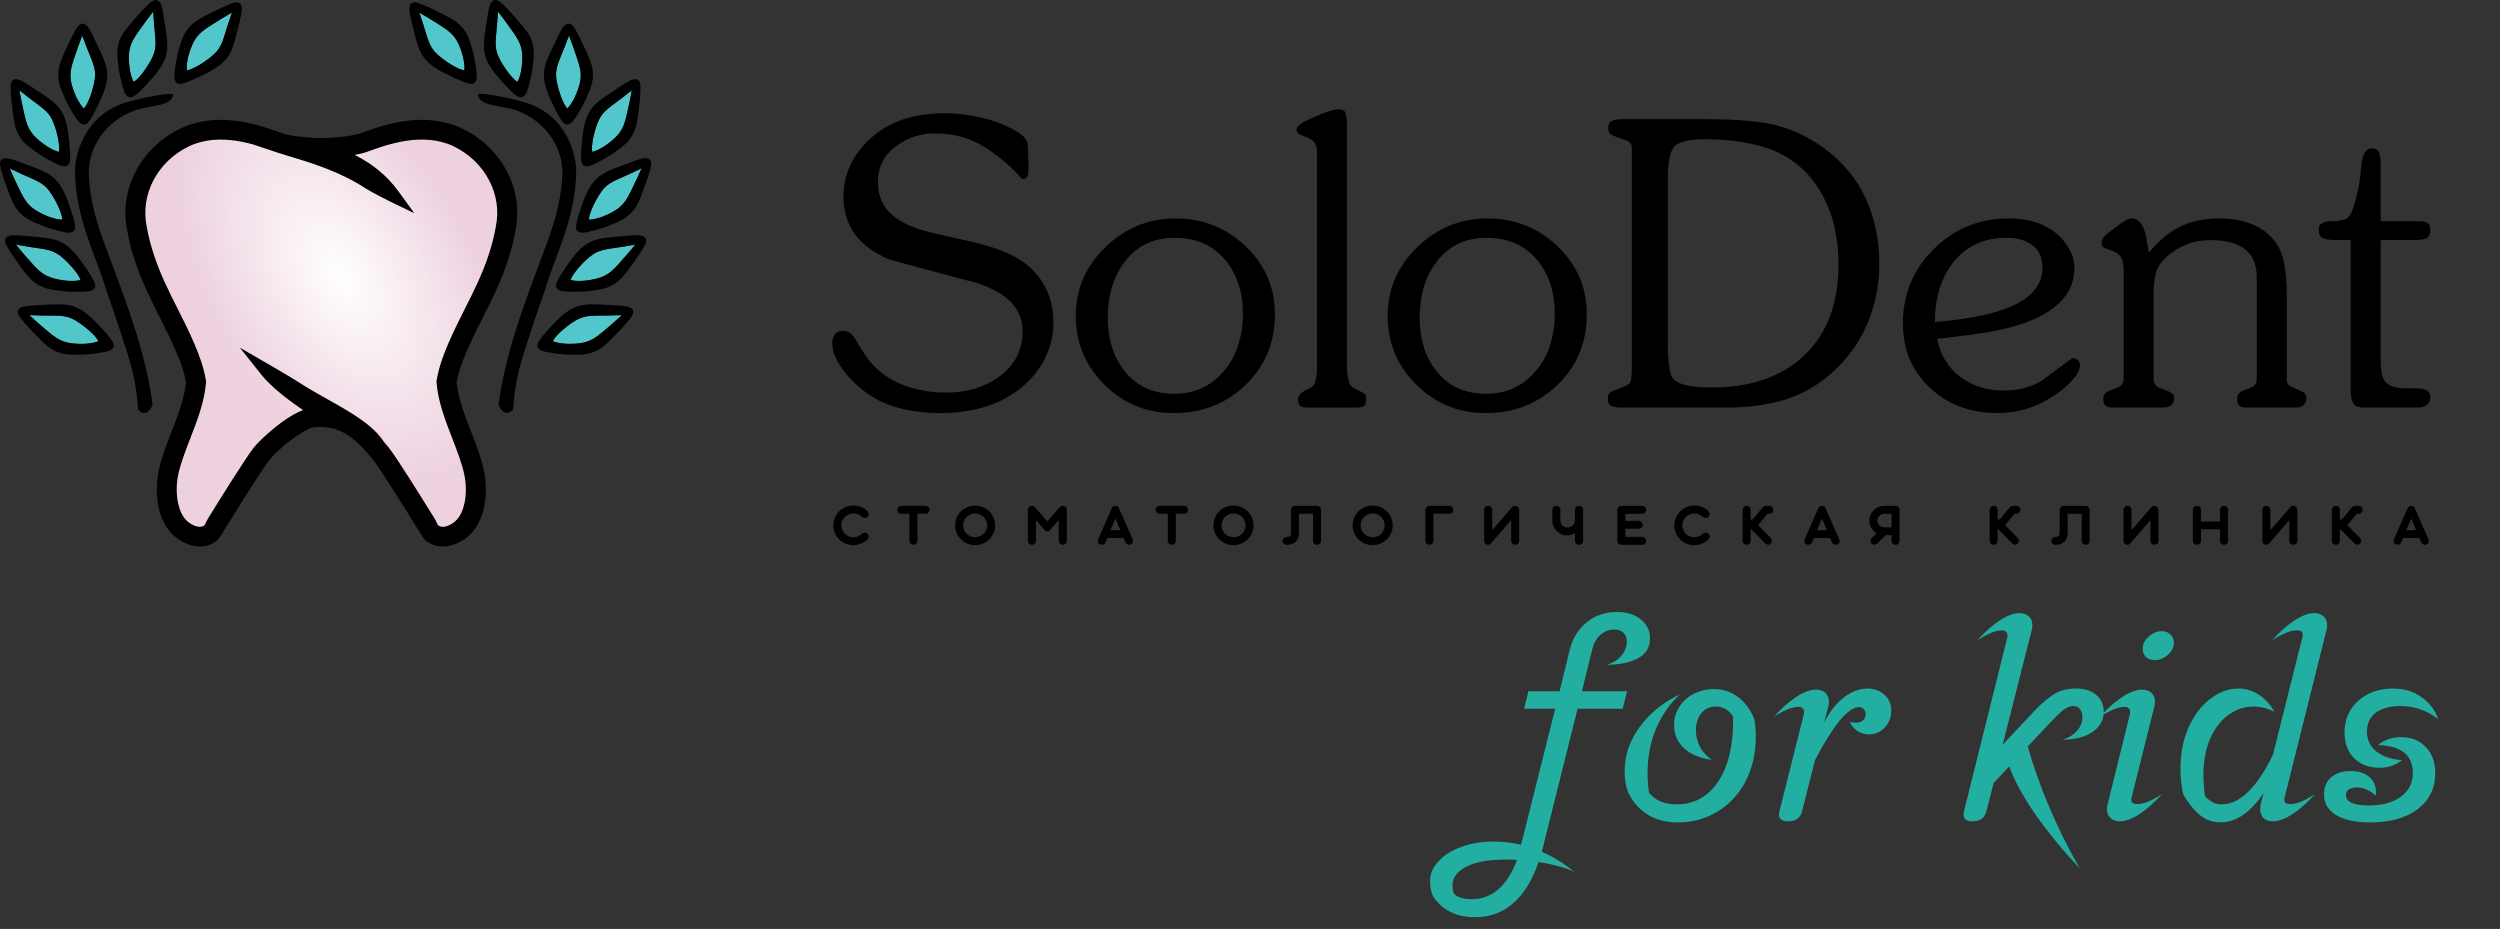 <svg width="183" height="68" viewBox="0 0 183 68" fill="none" xmlns="http://www.w3.org/2000/svg">
<rect x="0" y="0" width="183" height="68" fill="#333333" stroke="none"/>
<g clip-path="url(#clip0_1147_25604)">
<path d="M63.507 37.434C63.535 37.46 63.556 37.491 63.57 37.526C63.583 37.56 63.59 37.596 63.59 37.632C63.59 37.668 63.583 37.704 63.57 37.739C63.556 37.774 63.535 37.806 63.507 37.834C63.478 37.862 63.446 37.883 63.41 37.897C63.374 37.911 63.337 37.918 63.299 37.919C63.262 37.92 63.225 37.914 63.189 37.901C63.153 37.888 63.121 37.868 63.094 37.84C63.006 37.753 62.908 37.689 62.8 37.647C62.692 37.605 62.58 37.585 62.464 37.585C62.347 37.585 62.236 37.607 62.129 37.652C62.023 37.696 61.93 37.758 61.85 37.836C61.77 37.914 61.705 38.006 61.659 38.112C61.612 38.218 61.589 38.333 61.589 38.454C61.589 38.569 61.611 38.681 61.654 38.786C61.698 38.892 61.759 38.984 61.837 39.064C61.914 39.144 62.006 39.208 62.112 39.255C62.218 39.303 62.333 39.327 62.456 39.328C62.573 39.33 62.684 39.31 62.789 39.269C62.894 39.228 62.993 39.162 63.088 39.073C63.114 39.046 63.146 39.026 63.182 39.013C63.218 39.001 63.255 38.995 63.293 38.995C63.33 38.995 63.367 39.001 63.403 39.013C63.439 39.026 63.471 39.045 63.498 39.07C63.526 39.098 63.548 39.13 63.562 39.166C63.576 39.201 63.583 39.237 63.583 39.275C63.583 39.312 63.576 39.348 63.563 39.383C63.55 39.419 63.529 39.45 63.502 39.477C63.355 39.62 63.191 39.728 63.011 39.799C62.832 39.87 62.645 39.906 62.453 39.906C62.254 39.906 62.067 39.867 61.89 39.792C61.714 39.716 61.56 39.612 61.429 39.481C61.298 39.349 61.193 39.195 61.116 39.02C61.039 38.843 61.001 38.655 61.001 38.457C61.001 38.331 61.017 38.207 61.05 38.085C61.083 37.963 61.13 37.85 61.191 37.743C61.252 37.636 61.326 37.537 61.413 37.446C61.5 37.356 61.598 37.278 61.707 37.212C61.815 37.147 61.934 37.097 62.062 37.06C62.19 37.024 62.324 37.005 62.466 37.005C62.656 37.005 62.84 37.04 63.019 37.111C63.198 37.181 63.361 37.289 63.507 37.432V37.434ZM67.155 37.607V39.591C67.155 39.632 67.147 39.669 67.131 39.703C67.115 39.738 67.095 39.769 67.069 39.794C67.042 39.82 67.011 39.84 66.975 39.854C66.939 39.869 66.9 39.877 66.859 39.877C66.819 39.877 66.782 39.869 66.746 39.854C66.71 39.84 66.68 39.82 66.653 39.794C66.627 39.769 66.605 39.739 66.59 39.703C66.575 39.669 66.567 39.632 66.567 39.591V37.607H65.974C65.933 37.607 65.895 37.599 65.86 37.583C65.825 37.568 65.794 37.547 65.767 37.52C65.741 37.495 65.72 37.465 65.705 37.429C65.689 37.394 65.682 37.356 65.682 37.315C65.682 37.275 65.689 37.238 65.705 37.202C65.72 37.168 65.741 37.137 65.767 37.111C65.794 37.085 65.824 37.065 65.86 37.05C65.895 37.035 65.933 37.027 65.974 37.027H67.748C67.789 37.027 67.827 37.035 67.863 37.05C67.898 37.066 67.929 37.087 67.957 37.112C67.983 37.139 68.005 37.169 68.019 37.205C68.034 37.24 68.042 37.278 68.042 37.319C68.042 37.359 68.034 37.396 68.019 37.431C68.004 37.465 67.983 37.496 67.957 37.522C67.93 37.548 67.899 37.569 67.863 37.584C67.828 37.599 67.789 37.606 67.748 37.606H67.155V37.607ZM71.374 37.007C71.51 37.007 71.64 37.025 71.765 37.06C71.89 37.094 72.008 37.143 72.117 37.205C72.225 37.267 72.325 37.342 72.415 37.431C72.504 37.519 72.581 37.617 72.645 37.724C72.708 37.831 72.759 37.948 72.794 38.071C72.829 38.194 72.847 38.322 72.847 38.456C72.847 38.657 72.808 38.844 72.731 39.019C72.653 39.194 72.549 39.347 72.415 39.479C72.282 39.61 72.126 39.714 71.948 39.79C71.769 39.866 71.578 39.904 71.375 39.904C71.172 39.904 70.982 39.866 70.804 39.79C70.625 39.714 70.471 39.61 70.338 39.479C70.207 39.348 70.103 39.195 70.027 39.019C69.951 38.844 69.912 38.656 69.912 38.456C69.912 38.322 69.93 38.194 69.964 38.071C69.999 37.948 70.048 37.831 70.111 37.724C70.174 37.617 70.25 37.519 70.338 37.431C70.427 37.342 70.526 37.267 70.634 37.205C70.742 37.142 70.859 37.094 70.984 37.06C71.108 37.025 71.239 37.007 71.374 37.007ZM71.377 37.585C71.255 37.585 71.141 37.608 71.034 37.654C70.927 37.7 70.835 37.762 70.755 37.841C70.677 37.92 70.614 38.013 70.568 38.118C70.522 38.223 70.498 38.335 70.498 38.456C70.498 38.578 70.522 38.692 70.568 38.798C70.614 38.904 70.676 38.996 70.755 39.073C70.834 39.151 70.927 39.213 71.034 39.257C71.141 39.302 71.255 39.324 71.377 39.324C71.499 39.324 71.614 39.302 71.722 39.257C71.83 39.213 71.923 39.151 72.002 39.073C72.082 38.996 72.145 38.904 72.191 38.798C72.237 38.692 72.26 38.578 72.26 38.456C72.26 38.335 72.237 38.223 72.191 38.118C72.145 38.012 72.082 37.92 72.002 37.841C71.923 37.763 71.829 37.7 71.722 37.654C71.614 37.608 71.499 37.585 71.377 37.585ZM78.09 39.591C78.09 39.632 78.083 39.669 78.068 39.703C78.053 39.738 78.032 39.769 78.004 39.794C77.977 39.82 77.946 39.84 77.911 39.854C77.876 39.869 77.838 39.877 77.797 39.877C77.756 39.877 77.718 39.869 77.683 39.854C77.648 39.84 77.617 39.82 77.59 39.794C77.563 39.769 77.542 39.739 77.526 39.703C77.51 39.669 77.502 39.632 77.502 39.591V38.072L76.894 38.768C76.882 38.785 76.87 38.798 76.86 38.809C76.854 38.814 76.848 38.819 76.844 38.824C76.84 38.828 76.834 38.833 76.828 38.835L76.815 38.846L76.783 38.866C76.73 38.894 76.678 38.903 76.624 38.893C76.571 38.883 76.523 38.856 76.479 38.809C76.472 38.804 76.466 38.797 76.461 38.791C76.456 38.784 76.45 38.777 76.443 38.77L75.831 38.069V39.59C75.831 39.631 75.823 39.668 75.808 39.703C75.793 39.737 75.772 39.768 75.745 39.793C75.718 39.819 75.687 39.839 75.652 39.853C75.617 39.868 75.578 39.876 75.537 39.876C75.496 39.876 75.458 39.868 75.423 39.853C75.388 39.839 75.356 39.819 75.329 39.793C75.303 39.768 75.281 39.738 75.266 39.703C75.251 39.668 75.243 39.631 75.243 39.59V37.313C75.243 37.277 75.25 37.243 75.263 37.211C75.275 37.179 75.293 37.151 75.315 37.126C75.338 37.101 75.364 37.08 75.394 37.065C75.424 37.048 75.457 37.038 75.493 37.033C75.537 37.026 75.581 37.029 75.626 37.042C75.67 37.055 75.711 37.078 75.747 37.111L76.667 38.168L77.583 37.111C77.611 37.086 77.64 37.067 77.673 37.055C77.705 37.042 77.739 37.035 77.774 37.032C77.776 37.032 77.776 37.031 77.777 37.03C77.778 37.029 77.781 37.029 77.783 37.029H77.795C77.836 37.029 77.874 37.036 77.909 37.051C77.944 37.066 77.976 37.086 78.002 37.111C78.029 37.137 78.051 37.167 78.066 37.201C78.081 37.236 78.089 37.274 78.089 37.314V39.592L78.09 39.591ZM82.249 39.387H81.052L80.921 39.703C80.905 39.741 80.882 39.773 80.854 39.799C80.825 39.825 80.793 39.844 80.758 39.857C80.723 39.869 80.685 39.875 80.644 39.875C80.603 39.874 80.564 39.866 80.526 39.849C80.487 39.833 80.455 39.811 80.429 39.783C80.403 39.756 80.386 39.726 80.374 39.692C80.362 39.658 80.358 39.622 80.361 39.584C80.363 39.546 80.372 39.508 80.388 39.47L81.379 37.206C81.405 37.149 81.441 37.106 81.487 37.075C81.533 37.045 81.587 37.03 81.648 37.03C81.705 37.03 81.757 37.045 81.805 37.075C81.853 37.106 81.888 37.149 81.912 37.204L82.91 39.471C82.927 39.508 82.936 39.545 82.938 39.583C82.941 39.621 82.936 39.657 82.926 39.691C82.915 39.725 82.898 39.756 82.873 39.784C82.848 39.812 82.817 39.834 82.779 39.851C82.742 39.867 82.703 39.876 82.664 39.877C82.624 39.877 82.587 39.872 82.551 39.858C82.515 39.845 82.482 39.825 82.454 39.799C82.425 39.773 82.402 39.742 82.383 39.705L82.248 39.389L82.249 39.387ZM81.29 38.809H82.008L81.651 37.954L81.29 38.809ZM86.069 37.607V39.591C86.069 39.632 86.062 39.669 86.046 39.703C86.03 39.738 86.009 39.769 85.983 39.794C85.956 39.82 85.925 39.84 85.889 39.854C85.853 39.869 85.815 39.877 85.774 39.877C85.733 39.877 85.696 39.869 85.66 39.854C85.625 39.84 85.594 39.82 85.567 39.794C85.541 39.769 85.519 39.739 85.504 39.703C85.489 39.669 85.482 39.632 85.482 39.591V37.607H84.888C84.847 37.607 84.81 37.599 84.775 37.583C84.739 37.568 84.708 37.547 84.682 37.52C84.656 37.495 84.634 37.465 84.619 37.429C84.604 37.394 84.596 37.356 84.596 37.315C84.596 37.275 84.604 37.238 84.619 37.202C84.634 37.168 84.655 37.137 84.682 37.111C84.708 37.085 84.739 37.065 84.775 37.05C84.81 37.035 84.847 37.027 84.888 37.027H86.662C86.704 37.027 86.741 37.035 86.777 37.05C86.812 37.066 86.843 37.087 86.871 37.112C86.898 37.139 86.919 37.169 86.934 37.205C86.949 37.24 86.956 37.278 86.956 37.319C86.956 37.359 86.949 37.396 86.934 37.431C86.919 37.465 86.898 37.496 86.871 37.522C86.844 37.548 86.813 37.569 86.777 37.584C86.742 37.599 86.704 37.606 86.662 37.606H86.069V37.607ZM90.289 37.007C90.424 37.007 90.554 37.025 90.68 37.06C90.804 37.094 90.922 37.143 91.031 37.205C91.14 37.267 91.239 37.342 91.329 37.431C91.418 37.519 91.495 37.617 91.559 37.724C91.623 37.831 91.673 37.948 91.708 38.071C91.743 38.194 91.761 38.322 91.761 38.456C91.761 38.657 91.722 38.844 91.645 39.019C91.567 39.194 91.463 39.347 91.329 39.479C91.196 39.61 91.04 39.714 90.862 39.79C90.684 39.866 90.492 39.904 90.29 39.904C90.086 39.904 89.896 39.866 89.718 39.79C89.54 39.714 89.385 39.61 89.253 39.479C89.121 39.348 89.017 39.195 88.941 39.019C88.865 38.844 88.827 38.656 88.827 38.456C88.827 38.322 88.844 38.194 88.879 38.071C88.913 37.948 88.962 37.831 89.025 37.724C89.089 37.617 89.164 37.519 89.253 37.431C89.341 37.342 89.44 37.267 89.548 37.205C89.656 37.142 89.773 37.094 89.898 37.06C90.022 37.025 90.153 37.007 90.289 37.007ZM90.291 37.585C90.169 37.585 90.055 37.608 89.948 37.654C89.841 37.7 89.749 37.762 89.669 37.841C89.591 37.92 89.528 38.013 89.482 38.118C89.436 38.223 89.412 38.335 89.412 38.456C89.412 38.578 89.436 38.692 89.482 38.798C89.528 38.904 89.59 38.996 89.669 39.073C89.748 39.151 89.841 39.213 89.948 39.257C90.055 39.302 90.169 39.324 90.291 39.324C90.413 39.324 90.528 39.302 90.636 39.257C90.744 39.213 90.837 39.151 90.916 39.073C90.996 38.996 91.059 38.904 91.105 38.798C91.151 38.692 91.174 38.578 91.174 38.456C91.174 38.335 91.151 38.223 91.105 38.118C91.059 38.012 90.997 37.92 90.916 37.841C90.837 37.763 90.743 37.7 90.636 37.654C90.528 37.608 90.413 37.585 90.291 37.585ZM93.885 39.591C93.885 39.55 93.893 39.511 93.909 39.477C93.925 39.442 93.946 39.412 93.973 39.387C93.999 39.361 94.031 39.341 94.067 39.327C94.103 39.313 94.142 39.307 94.183 39.307H94.194C94.251 39.307 94.3 39.301 94.338 39.289C94.377 39.277 94.408 39.258 94.431 39.233C94.456 39.208 94.472 39.176 94.483 39.136C94.494 39.096 94.499 39.049 94.499 38.991V37.327C94.499 37.286 94.507 37.248 94.522 37.212C94.537 37.176 94.557 37.145 94.583 37.118C94.609 37.092 94.639 37.07 94.675 37.055C94.71 37.039 94.748 37.031 94.788 37.029H94.798H94.802H94.813H96.382H96.395C96.424 37.029 96.451 37.033 96.479 37.042C96.482 37.042 96.484 37.042 96.486 37.043C96.487 37.044 96.489 37.045 96.49 37.045C96.55 37.065 96.6 37.101 96.639 37.151C96.678 37.201 96.698 37.26 96.698 37.327V39.582C96.698 39.623 96.69 39.662 96.674 39.699C96.658 39.735 96.636 39.767 96.61 39.793C96.583 39.82 96.551 39.841 96.514 39.856C96.477 39.872 96.437 39.88 96.395 39.88C96.353 39.88 96.315 39.872 96.28 39.856C96.246 39.84 96.216 39.82 96.191 39.793C96.166 39.767 96.147 39.735 96.133 39.699C96.118 39.662 96.111 39.623 96.111 39.582V37.607H95.086V38.991C95.086 39.13 95.066 39.255 95.026 39.364C94.986 39.474 94.928 39.566 94.852 39.643C94.776 39.72 94.683 39.779 94.573 39.821C94.463 39.862 94.338 39.883 94.198 39.885H94.194H94.182C94.141 39.885 94.103 39.877 94.066 39.861C94.03 39.845 93.999 39.825 93.972 39.798C93.945 39.772 93.923 39.74 93.908 39.705C93.892 39.67 93.884 39.632 93.884 39.591H93.885ZM100.474 37.006C100.61 37.006 100.74 37.024 100.865 37.059C100.99 37.093 101.108 37.142 101.217 37.204C101.325 37.267 101.425 37.342 101.515 37.43C101.604 37.518 101.681 37.616 101.745 37.723C101.808 37.831 101.858 37.947 101.894 38.07C101.929 38.193 101.946 38.321 101.946 38.455C101.946 38.656 101.908 38.843 101.831 39.018C101.753 39.193 101.648 39.346 101.515 39.478C101.381 39.609 101.226 39.713 101.048 39.789C100.869 39.865 100.678 39.903 100.475 39.903C100.272 39.903 100.082 39.865 99.903 39.789C99.725 39.713 99.57 39.609 99.438 39.478C99.307 39.347 99.203 39.194 99.127 39.018C99.051 38.843 99.012 38.655 99.012 38.455C99.012 38.321 99.03 38.194 99.064 38.07C99.098 37.947 99.148 37.831 99.211 37.723C99.274 37.616 99.35 37.518 99.438 37.43C99.527 37.342 99.626 37.266 99.734 37.204C99.842 37.141 99.959 37.093 100.083 37.059C100.208 37.024 100.339 37.006 100.474 37.006ZM100.477 37.584C100.355 37.584 100.241 37.607 100.134 37.653C100.027 37.7 99.934 37.761 99.855 37.84C99.776 37.92 99.714 38.012 99.668 38.117C99.621 38.222 99.598 38.334 99.598 38.455C99.598 38.577 99.621 38.691 99.668 38.797C99.714 38.904 99.775 38.995 99.855 39.073C99.934 39.15 100.027 39.212 100.134 39.257C100.241 39.301 100.355 39.323 100.477 39.323C100.599 39.323 100.714 39.301 100.822 39.257C100.93 39.212 101.022 39.15 101.102 39.073C101.181 38.995 101.245 38.903 101.291 38.797C101.337 38.691 101.36 38.577 101.36 38.455C101.36 38.334 101.337 38.222 101.291 38.117C101.245 38.011 101.182 37.92 101.102 37.84C101.022 37.762 100.929 37.7 100.822 37.653C100.714 37.607 100.599 37.584 100.477 37.584ZM104.651 37.028H106.091C106.133 37.028 106.173 37.036 106.209 37.051C106.245 37.067 106.276 37.088 106.303 37.115C106.33 37.141 106.352 37.172 106.366 37.209C106.381 37.245 106.388 37.285 106.388 37.326C106.388 37.367 106.381 37.405 106.366 37.44C106.351 37.474 106.33 37.502 106.303 37.527C106.276 37.552 106.245 37.571 106.209 37.585C106.173 37.599 106.133 37.606 106.091 37.606H104.924V39.581C104.924 39.623 104.917 39.661 104.903 39.698C104.889 39.734 104.87 39.766 104.844 39.792C104.819 39.819 104.789 39.84 104.755 39.855C104.721 39.871 104.682 39.879 104.639 39.879C104.598 39.879 104.558 39.871 104.521 39.855C104.485 39.84 104.452 39.819 104.425 39.792C104.398 39.766 104.377 39.734 104.362 39.698C104.346 39.661 104.337 39.623 104.337 39.581V37.339V37.326C104.337 37.259 104.357 37.201 104.395 37.15C104.434 37.1 104.482 37.065 104.542 37.044C104.546 37.044 104.547 37.043 104.549 37.042C104.551 37.041 104.552 37.041 104.553 37.041C104.561 37.038 104.569 37.036 104.577 37.035C104.586 37.033 104.593 37.032 104.601 37.031C104.608 37.031 104.615 37.03 104.62 37.029C104.625 37.028 104.631 37.028 104.639 37.028H104.649H104.651ZM110.616 38.076L109.146 39.764C109.12 39.798 109.092 39.825 109.062 39.843C109.032 39.861 108.998 39.873 108.959 39.876H108.94C108.899 39.877 108.863 39.872 108.831 39.86C108.799 39.849 108.77 39.832 108.746 39.812C108.714 39.785 108.69 39.752 108.671 39.714C108.652 39.676 108.642 39.636 108.642 39.591V37.313C108.642 37.273 108.65 37.236 108.665 37.201C108.68 37.166 108.7 37.136 108.726 37.111C108.752 37.085 108.782 37.065 108.818 37.05C108.853 37.036 108.891 37.028 108.932 37.028C108.973 37.028 109.01 37.036 109.047 37.05C109.083 37.065 109.115 37.085 109.142 37.111C109.169 37.136 109.19 37.166 109.206 37.201C109.222 37.235 109.23 37.273 109.23 37.313V38.806L110.677 37.138C110.708 37.102 110.744 37.075 110.785 37.056C110.825 37.038 110.866 37.029 110.909 37.029C110.959 37.029 111.002 37.039 111.04 37.058C111.077 37.077 111.106 37.102 111.129 37.134C111.178 37.186 111.203 37.248 111.203 37.323V39.591C111.203 39.632 111.195 39.669 111.18 39.703C111.165 39.738 111.144 39.769 111.117 39.794C111.09 39.82 111.059 39.84 111.024 39.854C110.989 39.869 110.95 39.877 110.909 39.877C110.868 39.877 110.831 39.869 110.795 39.854C110.76 39.84 110.729 39.82 110.702 39.794C110.675 39.769 110.653 39.739 110.638 39.703C110.623 39.669 110.616 39.632 110.616 39.591V38.076ZM113.632 37.313C113.632 37.273 113.639 37.236 113.653 37.201C113.668 37.166 113.688 37.136 113.714 37.111C113.741 37.085 113.771 37.065 113.807 37.05C113.843 37.036 113.88 37.028 113.921 37.028C113.962 37.028 114 37.036 114.037 37.05C114.073 37.065 114.104 37.085 114.131 37.111C114.158 37.136 114.18 37.166 114.196 37.201C114.212 37.235 114.219 37.273 114.219 37.313V38.097V38.11C114.219 38.18 114.232 38.245 114.258 38.306C114.284 38.368 114.321 38.422 114.366 38.468C114.412 38.514 114.467 38.55 114.529 38.577C114.591 38.603 114.658 38.617 114.728 38.617C114.798 38.617 114.867 38.604 114.935 38.577C115.002 38.55 115.063 38.514 115.115 38.468C115.167 38.422 115.209 38.368 115.241 38.306C115.273 38.245 115.289 38.179 115.289 38.11V37.323C115.289 37.282 115.296 37.245 115.311 37.21C115.326 37.175 115.347 37.145 115.374 37.118C115.4 37.092 115.431 37.07 115.467 37.055C115.503 37.041 115.541 37.033 115.582 37.033C115.624 37.033 115.664 37.041 115.7 37.055C115.736 37.07 115.767 37.091 115.795 37.118C115.822 37.145 115.844 37.175 115.859 37.21C115.874 37.244 115.881 37.282 115.881 37.323V39.587C115.881 39.628 115.873 39.667 115.857 39.703C115.841 39.738 115.82 39.769 115.793 39.796C115.766 39.822 115.734 39.844 115.698 39.858C115.662 39.873 115.623 39.881 115.582 39.881C115.541 39.881 115.504 39.873 115.467 39.858C115.432 39.844 115.401 39.823 115.374 39.796C115.347 39.769 115.326 39.738 115.311 39.703C115.296 39.667 115.289 39.628 115.289 39.587L115.291 39.025C115.201 39.078 115.109 39.119 115.012 39.148C114.917 39.176 114.823 39.191 114.729 39.191C114.576 39.191 114.434 39.163 114.301 39.107C114.168 39.051 114.051 38.974 113.952 38.876C113.853 38.777 113.775 38.663 113.717 38.532C113.66 38.401 113.632 38.26 113.632 38.11V38.101V38.097V37.313ZM118.661 39.877C118.584 39.869 118.521 39.84 118.469 39.788C118.417 39.736 118.39 39.67 118.39 39.592V37.319C118.39 37.278 118.398 37.241 118.413 37.206C118.428 37.171 118.449 37.14 118.475 37.114C118.502 37.088 118.532 37.066 118.569 37.051C118.605 37.036 118.644 37.029 118.685 37.029H120.204C120.245 37.029 120.282 37.036 120.318 37.051C120.353 37.066 120.384 37.087 120.41 37.114C120.435 37.14 120.456 37.171 120.471 37.206C120.486 37.24 120.493 37.278 120.493 37.319C120.493 37.359 120.486 37.396 120.471 37.431C120.456 37.465 120.435 37.497 120.41 37.523C120.384 37.549 120.353 37.571 120.318 37.586C120.283 37.6 120.245 37.608 120.204 37.608H118.978V38.124H119.953C119.994 38.123 120.031 38.13 120.067 38.146C120.102 38.161 120.133 38.182 120.161 38.208C120.188 38.236 120.209 38.267 120.224 38.303C120.239 38.34 120.246 38.378 120.246 38.418C120.246 38.458 120.239 38.495 120.224 38.53C120.209 38.564 120.188 38.594 120.161 38.621C120.134 38.646 120.103 38.667 120.067 38.681C120.032 38.695 119.994 38.702 119.953 38.702H118.978V39.298H120.204C120.245 39.298 120.282 39.306 120.318 39.322C120.353 39.337 120.384 39.359 120.41 39.385C120.435 39.411 120.456 39.443 120.471 39.478C120.486 39.514 120.493 39.552 120.493 39.592C120.493 39.633 120.486 39.67 120.471 39.704C120.456 39.739 120.435 39.769 120.41 39.796C120.384 39.822 120.353 39.843 120.318 39.858C120.283 39.873 120.245 39.879 120.204 39.877H118.662L118.661 39.877ZM125.066 37.434C125.094 37.46 125.115 37.491 125.129 37.526C125.142 37.56 125.149 37.596 125.149 37.632C125.149 37.668 125.142 37.704 125.129 37.739C125.115 37.774 125.094 37.806 125.066 37.834C125.037 37.862 125.005 37.883 124.969 37.897C124.933 37.911 124.896 37.918 124.858 37.919C124.821 37.92 124.784 37.914 124.748 37.901C124.712 37.888 124.68 37.868 124.653 37.84C124.565 37.753 124.467 37.689 124.359 37.647C124.251 37.605 124.139 37.585 124.023 37.585C123.906 37.585 123.795 37.607 123.688 37.652C123.582 37.696 123.489 37.758 123.409 37.836C123.329 37.914 123.264 38.006 123.218 38.112C123.171 38.218 123.148 38.333 123.148 38.454C123.148 38.569 123.17 38.681 123.213 38.786C123.257 38.892 123.318 38.984 123.395 39.064C123.473 39.144 123.565 39.208 123.671 39.255C123.777 39.303 123.892 39.327 124.015 39.328C124.132 39.33 124.243 39.31 124.348 39.269C124.452 39.228 124.552 39.162 124.647 39.073C124.673 39.046 124.705 39.026 124.741 39.013C124.777 39.001 124.814 38.995 124.852 38.995C124.889 38.995 124.926 39.001 124.962 39.013C124.998 39.026 125.03 39.045 125.057 39.07C125.085 39.098 125.107 39.13 125.121 39.166C125.135 39.201 125.142 39.237 125.142 39.275C125.142 39.312 125.135 39.348 125.122 39.383C125.109 39.419 125.088 39.45 125.061 39.477C124.914 39.62 124.75 39.728 124.57 39.799C124.391 39.87 124.204 39.906 124.011 39.906C123.813 39.906 123.626 39.867 123.449 39.792C123.273 39.716 123.119 39.612 122.988 39.481C122.857 39.349 122.752 39.195 122.675 39.02C122.598 38.843 122.559 38.655 122.559 38.457C122.559 38.331 122.576 38.207 122.609 38.085C122.642 37.963 122.689 37.85 122.75 37.743C122.811 37.636 122.885 37.537 122.972 37.446C123.059 37.356 123.157 37.278 123.266 37.212C123.374 37.147 123.493 37.097 123.621 37.06C123.749 37.024 123.883 37.005 124.025 37.005C124.215 37.005 124.399 37.04 124.578 37.111C124.757 37.181 124.919 37.289 125.066 37.432V37.434ZM128.145 38.03H128.294L129.021 37.149L129.039 37.13L129.055 37.11C129.082 37.084 129.113 37.065 129.148 37.052C129.167 37.045 129.185 37.039 129.204 37.035C129.223 37.032 129.244 37.03 129.265 37.03H129.514C129.556 37.03 129.595 37.037 129.631 37.052C129.667 37.067 129.699 37.088 129.726 37.115C129.752 37.141 129.774 37.172 129.789 37.206C129.804 37.241 129.812 37.279 129.812 37.319C129.812 37.361 129.804 37.398 129.789 37.433C129.774 37.468 129.753 37.498 129.726 37.525C129.699 37.55 129.667 37.572 129.631 37.587C129.595 37.601 129.556 37.609 129.514 37.609H129.381L128.692 38.441L129.613 39.375C129.644 39.405 129.666 39.438 129.68 39.475C129.695 39.512 129.701 39.549 129.701 39.587C129.7 39.625 129.691 39.663 129.676 39.7C129.661 39.737 129.639 39.769 129.608 39.798C129.58 39.826 129.549 39.846 129.516 39.858C129.482 39.87 129.447 39.875 129.413 39.873C129.378 39.87 129.344 39.862 129.311 39.846C129.276 39.83 129.245 39.808 129.217 39.779L128.146 38.695V39.581C128.146 39.622 128.14 39.66 128.126 39.697C128.111 39.733 128.091 39.765 128.067 39.792C128.042 39.818 128.012 39.84 127.977 39.854C127.943 39.87 127.905 39.878 127.862 39.878C127.82 39.878 127.781 39.871 127.744 39.856C127.707 39.841 127.674 39.821 127.648 39.793C127.621 39.767 127.599 39.736 127.584 39.7C127.568 39.665 127.56 39.626 127.56 39.585V37.324C127.56 37.283 127.568 37.244 127.584 37.209C127.6 37.173 127.621 37.142 127.648 37.116C127.674 37.089 127.707 37.068 127.744 37.053C127.781 37.038 127.82 37.031 127.862 37.031C127.904 37.031 127.942 37.038 127.977 37.053C128.012 37.068 128.042 37.088 128.067 37.114C128.092 37.14 128.111 37.17 128.126 37.206C128.14 37.24 128.146 37.279 128.146 37.32V38.032L128.145 38.03Z" fill="black"/>
<path d="M133.968 39.387H132.771L132.641 39.703C132.624 39.742 132.601 39.773 132.573 39.799C132.544 39.826 132.512 39.845 132.477 39.857C132.442 39.869 132.404 39.875 132.363 39.875C132.322 39.874 132.283 39.866 132.246 39.85C132.206 39.833 132.174 39.811 132.148 39.784C132.122 39.757 132.105 39.726 132.093 39.692C132.081 39.658 132.077 39.622 132.08 39.584C132.082 39.546 132.091 39.508 132.107 39.47L133.098 37.206C133.124 37.15 133.16 37.106 133.206 37.075C133.252 37.045 133.306 37.03 133.367 37.03C133.424 37.03 133.477 37.045 133.524 37.075C133.572 37.106 133.607 37.149 133.631 37.204L134.629 39.471C134.646 39.508 134.655 39.545 134.657 39.583C134.66 39.621 134.655 39.657 134.645 39.691C134.634 39.725 134.617 39.757 134.592 39.785C134.567 39.812 134.536 39.835 134.498 39.851C134.461 39.868 134.422 39.876 134.383 39.877C134.344 39.878 134.306 39.872 134.27 39.859C134.234 39.846 134.201 39.826 134.173 39.799C134.144 39.773 134.121 39.742 134.103 39.705L133.967 39.389L133.968 39.387ZM133.009 38.809H133.727L133.37 37.955L133.009 38.809ZM138.461 39.178H138.028L137.396 39.794C137.339 39.85 137.273 39.879 137.201 39.877C137.13 39.875 137.064 39.846 137.007 39.79C136.979 39.762 136.958 39.73 136.944 39.695C136.93 39.661 136.922 39.625 136.922 39.588C136.922 39.551 136.929 39.515 136.942 39.479C136.955 39.444 136.977 39.412 137.007 39.384L137.371 39.03C137.289 38.984 137.216 38.928 137.15 38.863C137.083 38.798 137.027 38.726 136.98 38.647C136.932 38.567 136.895 38.481 136.87 38.391C136.844 38.299 136.832 38.205 136.832 38.108C136.832 37.958 136.86 37.818 136.918 37.687C136.976 37.557 137.055 37.443 137.154 37.345C137.253 37.248 137.369 37.172 137.502 37.115C137.634 37.059 137.777 37.03 137.93 37.03H138.755C138.796 37.03 138.833 37.038 138.869 37.052C138.905 37.067 138.935 37.088 138.962 37.115C138.989 37.142 139.011 37.172 139.026 37.207C139.041 37.241 139.048 37.279 139.048 37.32V39.593C139.048 39.634 139.041 39.671 139.026 39.705C139.011 39.74 138.99 39.77 138.962 39.796C138.935 39.822 138.905 39.841 138.869 39.856C138.834 39.871 138.796 39.879 138.755 39.879C138.714 39.879 138.676 39.871 138.641 39.856C138.606 39.841 138.574 39.822 138.547 39.796C138.52 39.77 138.499 39.741 138.484 39.705C138.469 39.671 138.461 39.634 138.461 39.593V39.179V39.178ZM137.418 38.106C137.418 38.172 137.432 38.234 137.459 38.294C137.486 38.353 137.523 38.406 137.568 38.452C137.614 38.498 137.668 38.534 137.729 38.561C137.789 38.587 137.853 38.601 137.921 38.601H138.462V37.609H137.921C137.855 37.609 137.791 37.622 137.731 37.649C137.67 37.677 137.616 37.713 137.571 37.758C137.524 37.804 137.487 37.856 137.46 37.917C137.433 37.977 137.419 38.04 137.419 38.107L137.418 38.106ZM146.225 38.03H146.374L147.101 37.15L147.119 37.13L147.135 37.11C147.162 37.085 147.193 37.066 147.228 37.052C147.247 37.045 147.265 37.039 147.284 37.035C147.303 37.032 147.324 37.03 147.345 37.03H147.594C147.636 37.03 147.675 37.038 147.711 37.052C147.747 37.067 147.779 37.088 147.806 37.115C147.832 37.142 147.854 37.172 147.869 37.207C147.884 37.241 147.892 37.279 147.892 37.32C147.892 37.361 147.884 37.399 147.869 37.433C147.854 37.468 147.833 37.498 147.806 37.525C147.779 37.55 147.747 37.572 147.711 37.587C147.675 37.602 147.636 37.609 147.594 37.609H147.461L146.772 38.441L147.693 39.376C147.724 39.405 147.746 39.438 147.76 39.475C147.775 39.512 147.781 39.55 147.78 39.587C147.78 39.625 147.771 39.663 147.756 39.7C147.741 39.737 147.719 39.77 147.688 39.798C147.66 39.827 147.629 39.846 147.595 39.859C147.562 39.87 147.527 39.875 147.493 39.873C147.458 39.87 147.424 39.862 147.39 39.846C147.356 39.831 147.325 39.808 147.297 39.779L146.226 38.695V39.581C146.226 39.622 146.22 39.661 146.205 39.697C146.191 39.733 146.171 39.766 146.147 39.792C146.122 39.818 146.092 39.84 146.057 39.855C146.023 39.87 145.985 39.879 145.942 39.879C145.9 39.879 145.861 39.871 145.824 39.856C145.787 39.841 145.754 39.821 145.728 39.794C145.701 39.767 145.679 39.736 145.664 39.7C145.648 39.665 145.64 39.626 145.64 39.585V37.325C145.64 37.283 145.648 37.245 145.664 37.209C145.68 37.174 145.701 37.142 145.728 37.116C145.754 37.09 145.787 37.068 145.824 37.053C145.861 37.038 145.9 37.031 145.942 37.031C145.984 37.031 146.022 37.038 146.057 37.053C146.092 37.068 146.122 37.088 146.147 37.114C146.172 37.141 146.191 37.17 146.205 37.206C146.22 37.24 146.226 37.279 146.226 37.32V38.032L146.225 38.03ZM150.153 39.592C150.153 39.551 150.161 39.512 150.177 39.478C150.193 39.443 150.214 39.413 150.241 39.388C150.268 39.362 150.299 39.343 150.335 39.328C150.371 39.314 150.41 39.308 150.451 39.308H150.463C150.52 39.308 150.568 39.302 150.607 39.29C150.645 39.278 150.676 39.259 150.699 39.234C150.724 39.209 150.74 39.177 150.751 39.137C150.762 39.098 150.767 39.05 150.767 38.992V37.328C150.767 37.287 150.775 37.249 150.79 37.213C150.805 37.177 150.825 37.146 150.851 37.119C150.877 37.093 150.907 37.071 150.943 37.056C150.978 37.04 151.016 37.032 151.057 37.03H151.066H151.07H151.081H152.65H152.664C152.692 37.03 152.72 37.034 152.747 37.043C152.751 37.043 152.752 37.043 152.754 37.044C152.756 37.045 152.757 37.046 152.758 37.046C152.818 37.066 152.868 37.102 152.907 37.152C152.946 37.203 152.966 37.261 152.966 37.328V39.583C152.966 39.624 152.958 39.663 152.942 39.7C152.926 39.736 152.905 39.768 152.878 39.794C152.851 39.821 152.819 39.842 152.782 39.857C152.746 39.873 152.705 39.881 152.664 39.881C152.622 39.881 152.583 39.873 152.548 39.857C152.514 39.841 152.485 39.821 152.459 39.794C152.434 39.768 152.415 39.736 152.401 39.7C152.387 39.663 152.379 39.624 152.379 39.583V37.608H151.354V38.992C151.354 39.131 151.335 39.256 151.294 39.366C151.254 39.475 151.197 39.568 151.12 39.644C151.044 39.721 150.951 39.78 150.841 39.822C150.731 39.863 150.606 39.884 150.466 39.886H150.462H150.45C150.409 39.886 150.371 39.878 150.335 39.862C150.299 39.846 150.267 39.826 150.24 39.799C150.213 39.773 150.191 39.742 150.176 39.706C150.161 39.671 150.152 39.633 150.152 39.592H150.153ZM157.411 38.077L155.942 39.766C155.916 39.799 155.888 39.826 155.858 39.844C155.828 39.862 155.794 39.874 155.754 39.877H155.736C155.695 39.879 155.659 39.873 155.627 39.861C155.594 39.85 155.566 39.833 155.542 39.812C155.51 39.786 155.486 39.753 155.466 39.715C155.448 39.677 155.438 39.637 155.438 39.592V37.315C155.438 37.274 155.445 37.237 155.46 37.202C155.476 37.167 155.496 37.137 155.522 37.112C155.547 37.086 155.578 37.066 155.614 37.052C155.649 37.037 155.686 37.029 155.727 37.029C155.768 37.029 155.806 37.037 155.843 37.052C155.879 37.066 155.911 37.086 155.937 37.112C155.964 37.137 155.986 37.167 156.002 37.202C156.018 37.236 156.025 37.274 156.025 37.315V38.807L157.472 37.139C157.504 37.103 157.54 37.076 157.58 37.057C157.62 37.039 157.661 37.03 157.705 37.03C157.754 37.03 157.798 37.04 157.836 37.059C157.872 37.078 157.902 37.103 157.924 37.135C157.974 37.187 157.999 37.249 157.999 37.324V39.592C157.999 39.633 157.991 39.67 157.976 39.705C157.961 39.739 157.94 39.77 157.913 39.795C157.886 39.821 157.855 39.841 157.82 39.855C157.784 39.87 157.746 39.878 157.705 39.878C157.664 39.878 157.626 39.87 157.591 39.855C157.556 39.841 157.524 39.821 157.497 39.795C157.471 39.77 157.449 39.74 157.434 39.705C157.419 39.67 157.411 39.633 157.411 39.592V38.077ZM161.109 38.169H162.508V37.315C162.508 37.274 162.516 37.237 162.532 37.202C162.548 37.167 162.569 37.137 162.596 37.112C162.622 37.086 162.654 37.066 162.69 37.052C162.726 37.037 162.765 37.029 162.806 37.029C162.847 37.029 162.884 37.037 162.92 37.052C162.956 37.066 162.986 37.086 163.012 37.112C163.038 37.137 163.058 37.167 163.073 37.202C163.088 37.236 163.095 37.274 163.095 37.315V39.592C163.095 39.633 163.088 39.67 163.073 39.705C163.058 39.739 163.037 39.77 163.009 39.795C162.982 39.821 162.951 39.841 162.916 39.855C162.881 39.87 162.843 39.878 162.802 39.878C162.761 39.878 162.723 39.87 162.688 39.855C162.653 39.841 162.621 39.821 162.594 39.795C162.567 39.77 162.545 39.74 162.53 39.705C162.515 39.67 162.508 39.633 162.508 39.592V38.747H161.109V39.592C161.109 39.633 161.101 39.67 161.086 39.705C161.071 39.739 161.05 39.77 161.022 39.795C160.996 39.821 160.965 39.841 160.929 39.855C160.894 39.87 160.856 39.878 160.815 39.878C160.774 39.878 160.736 39.87 160.701 39.855C160.666 39.841 160.634 39.821 160.607 39.795C160.58 39.77 160.559 39.74 160.544 39.705C160.529 39.67 160.521 39.633 160.521 39.592V37.315C160.521 37.274 160.529 37.237 160.544 37.202C160.559 37.167 160.58 37.137 160.607 37.112C160.634 37.086 160.666 37.066 160.701 37.052C160.736 37.037 160.774 37.029 160.815 37.029C160.856 37.029 160.893 37.037 160.929 37.052C160.965 37.066 160.996 37.086 161.022 37.112C161.049 37.137 161.071 37.167 161.086 37.202C161.101 37.236 161.109 37.274 161.109 37.315V38.169ZM167.578 38.077L166.109 39.766C166.083 39.799 166.055 39.826 166.025 39.844C165.995 39.862 165.961 39.874 165.921 39.877H165.903C165.862 39.879 165.826 39.873 165.794 39.861C165.762 39.85 165.733 39.833 165.709 39.812C165.677 39.786 165.653 39.753 165.634 39.715C165.615 39.677 165.605 39.637 165.605 39.592V37.315C165.605 37.274 165.613 37.237 165.628 37.202C165.643 37.167 165.663 37.137 165.689 37.112C165.715 37.086 165.745 37.066 165.781 37.052C165.816 37.037 165.854 37.029 165.895 37.029C165.936 37.029 165.973 37.037 166.01 37.052C166.046 37.066 166.078 37.086 166.105 37.112C166.131 37.137 166.153 37.167 166.169 37.202C166.185 37.236 166.193 37.274 166.193 37.315V38.807L167.64 37.139C167.671 37.103 167.707 37.076 167.747 37.057C167.788 37.039 167.829 37.03 167.872 37.03C167.922 37.03 167.965 37.04 168.003 37.059C168.04 37.078 168.069 37.103 168.091 37.135C168.141 37.187 168.166 37.249 168.166 37.324V39.592C168.166 39.633 168.158 39.67 168.143 39.705C168.128 39.739 168.107 39.77 168.08 39.795C168.053 39.821 168.022 39.841 167.987 39.855C167.952 39.87 167.913 39.878 167.872 39.878C167.831 39.878 167.794 39.87 167.758 39.855C167.723 39.841 167.691 39.821 167.665 39.795C167.638 39.77 167.616 39.74 167.601 39.705C167.586 39.67 167.578 39.633 167.578 39.592V38.077ZM171.276 38.03H171.425L172.152 37.15L172.17 37.13L172.186 37.11C172.213 37.085 172.244 37.066 172.279 37.052C172.298 37.045 172.316 37.039 172.335 37.035C172.354 37.032 172.375 37.03 172.396 37.03H172.645C172.687 37.03 172.726 37.038 172.762 37.052C172.798 37.067 172.83 37.088 172.857 37.115C172.883 37.142 172.905 37.172 172.92 37.207C172.935 37.241 172.943 37.279 172.943 37.32C172.943 37.361 172.935 37.399 172.92 37.433C172.905 37.468 172.884 37.498 172.857 37.525C172.83 37.55 172.798 37.572 172.762 37.587C172.726 37.602 172.687 37.609 172.645 37.609H172.512L171.823 38.441L172.744 39.376C172.775 39.405 172.797 39.438 172.811 39.475C172.826 39.512 172.832 39.55 172.832 39.587C172.831 39.625 172.822 39.663 172.807 39.7C172.792 39.737 172.77 39.77 172.739 39.798C172.711 39.827 172.68 39.846 172.647 39.859C172.613 39.87 172.578 39.875 172.544 39.873C172.509 39.87 172.475 39.862 172.442 39.846C172.407 39.831 172.376 39.808 172.348 39.779L171.277 38.695V39.581C171.277 39.622 171.271 39.661 171.257 39.697C171.242 39.733 171.222 39.766 171.198 39.792C171.173 39.818 171.143 39.84 171.108 39.855C171.074 39.87 171.036 39.879 170.993 39.879C170.951 39.879 170.912 39.871 170.875 39.856C170.838 39.841 170.805 39.821 170.779 39.794C170.752 39.767 170.73 39.736 170.715 39.7C170.699 39.665 170.691 39.626 170.691 39.585V37.325C170.691 37.283 170.699 37.245 170.715 37.209C170.731 37.174 170.752 37.142 170.779 37.116C170.805 37.09 170.838 37.068 170.875 37.053C170.912 37.038 170.951 37.031 170.993 37.031C171.035 37.031 171.073 37.038 171.108 37.053C171.143 37.068 171.173 37.088 171.198 37.114C171.223 37.141 171.242 37.17 171.257 37.206C171.271 37.24 171.277 37.279 171.277 37.32V38.032L171.276 38.03ZM177.1 39.388H175.904L175.773 39.704C175.756 39.742 175.734 39.774 175.705 39.8C175.677 39.827 175.645 39.846 175.61 39.858C175.575 39.87 175.536 39.876 175.495 39.876C175.454 39.875 175.416 39.867 175.378 39.85C175.339 39.834 175.307 39.812 175.281 39.785C175.255 39.757 175.238 39.727 175.226 39.693C175.214 39.659 175.21 39.623 175.212 39.585C175.215 39.547 175.223 39.509 175.24 39.471L176.231 37.207C176.257 37.151 176.293 37.107 176.339 37.076C176.385 37.046 176.438 37.031 176.5 37.031C176.556 37.031 176.609 37.046 176.657 37.076C176.705 37.107 176.74 37.15 176.764 37.205L177.762 39.472C177.778 39.509 177.787 39.546 177.79 39.584C177.793 39.622 177.787 39.658 177.777 39.692C177.767 39.726 177.75 39.757 177.725 39.785C177.7 39.813 177.669 39.836 177.631 39.852C177.593 39.869 177.555 39.877 177.516 39.878C177.476 39.879 177.439 39.873 177.403 39.859C177.367 39.846 177.334 39.827 177.305 39.8C177.277 39.774 177.254 39.743 177.235 39.706L177.1 39.39L177.1 39.388ZM176.141 38.81H176.859L176.503 37.955L176.141 38.81Z" fill="black"/>
<path d="M70.816 17.624C71.732 17.836 72.465 18.038 73.011 18.23C73.811 18.514 74.484 18.86 75.031 19.264C76.416 20.36 77.109 21.797 77.109 23.585C77.109 24.547 76.899 25.436 76.479 26.263C76.06 27.089 75.46 27.816 74.679 28.44C73.899 29.06 73.011 29.517 72.015 29.805C71.02 30.094 69.966 30.238 68.854 30.238C67.801 30.238 66.82 30.122 65.913 29.892C65.005 29.666 64.206 29.306 63.513 28.815C62.821 28.33 62.25 27.786 61.801 27.195C61.216 26.431 60.923 25.739 60.923 25.128C60.923 24.859 60.992 24.643 61.128 24.47C61.265 24.297 61.46 24.211 61.713 24.211C61.927 24.211 62.113 24.278 62.269 24.413C62.426 24.547 62.571 24.735 62.709 24.985C63.177 25.788 63.567 26.355 63.88 26.691C64.192 27.023 64.553 27.326 64.963 27.59C65.548 27.975 66.217 28.263 66.967 28.451C67.719 28.643 68.465 28.739 69.206 28.739C70.709 28.739 71.987 28.374 73.041 27.644C74.251 26.802 74.856 25.668 74.856 24.245C74.856 22.596 73.723 21.414 71.46 20.703C69.353 20.15 67.246 19.583 65.138 19.006C62.875 18.082 61.743 16.539 61.743 14.367C61.743 13.502 61.933 12.699 62.313 11.949C62.694 11.199 63.236 10.53 63.938 9.949C64.641 9.363 65.431 8.94 66.309 8.681C67.187 8.421 68.144 8.291 69.177 8.291C70.094 8.291 71.036 8.412 72.002 8.652C72.968 8.893 73.821 9.244 74.562 9.705C74.894 9.916 75.109 10.157 75.206 10.426C75.226 10.522 75.241 10.753 75.251 11.118C75.261 11.484 75.275 11.811 75.295 12.099C75.295 12.426 75.275 12.676 75.236 12.85C75.197 13.022 75.061 13.109 74.827 13.109C74.065 12.244 73.197 11.493 72.222 10.859C71.109 10.129 69.851 9.763 68.446 9.763C67.353 9.763 66.382 10.09 65.533 10.744C64.684 11.398 64.26 12.249 64.26 13.307C64.26 14.383 64.651 15.225 65.431 15.84C66.056 16.34 66.963 16.734 68.153 17.022L70.817 17.628L70.816 17.624ZM93.323 23.013C93.323 25.066 92.611 26.782 91.187 28.167C89.763 29.546 88.006 30.238 85.918 30.238C83.928 30.238 82.236 29.541 80.84 28.152C79.445 26.758 78.747 25.086 78.747 23.129C78.747 21.172 79.47 19.495 80.913 18.091C82.357 16.692 84.074 15.99 86.064 15.99C88.054 15.99 89.762 16.673 91.186 18.033C92.61 19.398 93.323 21.057 93.323 23.013ZM89.753 26.955C90.162 26.435 90.47 25.835 90.675 25.143C90.88 24.45 90.983 23.734 90.983 22.985C90.983 21.413 90.563 20.11 89.724 19.071C88.807 17.961 87.567 17.404 86.007 17.404C84.426 17.404 83.188 18.009 82.29 19.216C81.49 20.288 81.09 21.634 81.09 23.244C81.09 24.816 81.49 26.108 82.29 27.128C83.168 28.258 84.387 28.824 85.948 28.824C87.529 28.824 88.797 28.201 89.753 26.955ZM96.397 11.087C96.397 10.76 96.314 10.515 96.148 10.352C95.983 10.189 95.733 10.054 95.402 9.949C95.07 9.842 94.905 9.694 94.905 9.501C94.905 9.367 94.983 9.242 95.139 9.126C95.296 9.011 95.412 8.934 95.49 8.895C95.919 8.684 96.329 8.502 96.72 8.347C97.305 8.117 97.724 8.002 97.978 8.002C98.271 8.002 98.447 8.098 98.505 8.29C98.564 8.483 98.593 8.772 98.593 9.156V26.288C98.593 26.557 98.598 26.831 98.608 27.11C98.618 27.389 98.656 27.653 98.725 27.903C98.793 28.153 98.935 28.326 99.149 28.422L99.471 28.595C99.705 28.71 99.832 28.778 99.852 28.797C99.949 28.894 99.998 29.028 99.998 29.201C99.998 29.47 99.949 29.643 99.852 29.721C99.754 29.797 99.54 29.835 99.208 29.835H95.813C95.52 29.835 95.316 29.797 95.198 29.721C95.081 29.644 95.022 29.47 95.022 29.201C95.022 28.97 95.183 28.768 95.511 28.595L96.028 28.336C96.16 28.24 96.258 28.067 96.311 27.817C96.37 27.566 96.399 27.317 96.399 27.066C96.399 26.663 96.399 26.402 96.399 26.288V11.088L96.397 11.087ZM116.153 23.013C116.153 25.066 115.441 26.782 114.017 28.167C112.593 29.546 110.836 30.238 108.748 30.238C106.758 30.238 105.065 29.541 103.67 28.152C102.275 26.758 101.577 25.086 101.577 23.129C101.577 21.172 102.299 19.495 103.742 18.091C105.186 16.692 106.904 15.99 108.894 15.99C110.884 15.99 112.592 16.673 114.016 18.033C115.44 19.398 116.153 21.057 116.153 23.013ZM112.583 26.955C112.992 26.435 113.3 25.835 113.505 25.143C113.71 24.45 113.812 23.734 113.812 22.985C113.812 21.413 113.393 20.11 112.554 19.071C111.637 17.961 110.397 17.404 108.837 17.404C107.256 17.404 106.017 18.009 105.12 19.216C104.319 20.288 103.92 21.634 103.92 23.244C103.92 24.816 104.319 26.108 105.12 27.128C105.998 28.258 107.217 28.824 108.778 28.824C110.358 28.824 111.627 28.201 112.583 26.955ZM124.773 8.722C127.271 8.722 129.105 8.894 130.276 9.241C131.447 9.587 132.52 10.116 133.496 10.827C134.881 11.846 135.906 13.077 136.569 14.518C137.233 15.961 137.565 17.567 137.565 19.335C137.565 20.777 137.306 22.152 136.789 23.459C136.272 24.767 135.487 25.94 134.433 26.978C133.379 28.016 132.15 28.766 130.745 29.228C129.496 29.631 128.023 29.834 126.325 29.834H118.744C118.412 29.834 118.154 29.795 117.968 29.719C117.783 29.642 117.691 29.459 117.691 29.171C117.691 28.96 117.754 28.81 117.881 28.724C118.007 28.637 118.188 28.555 118.422 28.479C118.949 28.306 119.251 28.142 119.329 27.988C119.407 27.834 119.447 27.431 119.447 26.777V10.741C119.447 10.568 119.339 10.423 119.125 10.308C119.066 10.288 118.876 10.221 118.554 10.105C118.232 9.99 118.033 9.913 117.954 9.875C117.797 9.759 117.72 9.596 117.72 9.385C117.72 9.115 117.813 8.937 117.998 8.851C118.184 8.764 118.432 8.721 118.744 8.721L124.773 8.722ZM122.081 24.758C122.081 26.373 122.197 27.344 122.431 27.67C122.763 28.132 123.719 28.363 125.3 28.363C128.168 28.363 130.432 27.574 132.09 25.998C133.748 24.421 134.578 22.21 134.578 19.364C134.578 18 134.383 16.75 133.993 15.615C133.545 14.347 132.891 13.293 132.032 12.457C131.173 11.62 130.125 11.034 128.886 10.697C127.647 10.36 126.334 10.192 124.949 10.192C123.661 10.192 122.861 10.374 122.549 10.74C122.237 11.105 122.081 11.912 122.081 13.162V24.758ZM141.808 24.796C142.023 25.964 142.579 26.892 143.476 27.57C144.374 28.252 145.438 28.593 146.666 28.593C147.72 28.593 148.657 28.348 149.477 27.853C150.218 27.301 150.96 26.753 151.701 26.199C151.837 26.199 151.964 26.247 152.082 26.344C152.198 26.44 152.257 26.56 152.257 26.713C152.257 27.079 152.033 27.488 151.583 27.944C151.233 28.329 150.842 28.65 150.412 28.919C149.769 29.357 149.101 29.688 148.408 29.905C147.715 30.126 146.978 30.236 146.198 30.236C144.247 30.236 142.608 29.621 141.281 28.396C139.955 27.165 139.291 25.593 139.291 23.675C139.291 21.546 140.042 19.729 141.545 18.234C143.048 16.739 144.882 15.989 147.048 15.989C148.238 15.989 149.233 16.239 150.034 16.739C150.561 17.06 150.995 17.484 151.337 18.003C151.678 18.523 151.848 19.07 151.848 19.642C151.848 20.604 151.488 21.435 150.765 22.147C150.18 22.724 149.37 23.205 148.336 23.584C147.535 23.892 146.56 24.142 145.409 24.334C144.726 24.449 143.721 24.584 142.394 24.738L141.808 24.796ZM149.506 19.594C149.506 18.864 149.261 18.316 148.774 17.951C148.286 17.585 147.662 17.403 146.901 17.403C145.203 17.403 143.876 18.027 142.92 19.277C142.062 20.411 141.633 21.844 141.633 23.575C143.759 23.382 145.379 23.093 146.492 22.709C148.502 22.037 149.506 20.998 149.506 19.594ZM167.39 27.757C167.39 27.968 167.458 28.132 167.595 28.247C167.965 28.42 168.2 28.526 168.297 28.564C168.532 28.68 168.658 28.747 168.678 28.766C168.776 28.863 168.824 28.997 168.824 29.17C168.824 29.324 168.786 29.449 168.708 29.545C168.571 29.738 168.366 29.834 168.093 29.834H164.873C164.659 29.834 164.492 29.834 164.376 29.834C164.181 29.834 164.03 29.79 163.922 29.704C163.814 29.617 163.761 29.429 163.761 29.141C163.761 28.891 163.926 28.704 164.258 28.569C164.434 28.511 164.634 28.43 164.859 28.324C165.083 28.218 165.195 28.021 165.195 27.733V20.282C165.195 19.475 164.971 18.849 164.522 18.412C163.956 17.854 163.049 17.575 161.801 17.575C161.176 17.575 160.595 17.681 160.059 17.893C159.523 18.104 159.045 18.397 158.625 18.772C158.206 19.147 157.937 19.537 157.82 19.94C157.704 20.344 157.645 20.873 157.645 21.526V27.756C157.645 28.025 157.763 28.227 157.996 28.362C158.055 28.381 158.21 28.438 158.464 28.535C158.717 28.631 158.894 28.717 158.991 28.794C159.089 28.87 159.138 28.996 159.138 29.169C159.138 29.38 159.069 29.544 158.933 29.659C158.796 29.774 158.611 29.832 158.377 29.832H155.128C154.914 29.832 154.747 29.832 154.63 29.832C154.416 29.832 154.25 29.788 154.133 29.702C154.017 29.615 153.958 29.427 153.958 29.14C153.958 28.889 154.133 28.698 154.485 28.568C154.66 28.51 154.846 28.443 155.041 28.365C155.314 28.211 155.451 28 155.451 27.731V20.305V19.987C155.451 19.507 155.412 19.175 155.334 18.982C155.197 18.675 154.949 18.463 154.588 18.348C154.227 18.233 154.012 18.146 153.944 18.089C153.876 18.031 153.842 17.934 153.842 17.8C153.842 17.608 153.92 17.425 154.076 17.252C154.115 17.214 154.266 17.093 154.53 16.896C154.793 16.694 155.043 16.507 155.276 16.334C155.608 16.104 155.871 15.989 156.066 15.989C156.476 15.989 156.789 16.316 157.003 16.97C157.062 17.124 157.16 17.633 157.296 18.498C157.999 17.633 158.76 16.999 159.579 16.595C160.398 16.192 161.374 15.989 162.506 15.989C163.267 15.989 163.979 16.104 164.643 16.335C165.306 16.566 165.862 16.927 166.311 17.417C166.759 17.907 167.052 18.508 167.189 19.219C167.325 19.931 167.394 20.729 167.394 21.613V27.757H167.39ZM174.268 26.199C174.268 27.026 174.355 27.574 174.526 27.843C174.775 28.228 175.288 28.42 176.053 28.42C176.38 28.42 176.638 28.42 176.834 28.42C177.156 28.42 177.419 28.468 177.61 28.559C177.799 28.655 177.897 28.842 177.897 29.126C177.897 29.352 177.809 29.525 177.638 29.65C177.463 29.77 177.248 29.833 176.999 29.833H173.087C172.643 29.833 172.36 29.727 172.248 29.516C172.131 29.304 172.072 28.948 172.072 28.448V17.575H171.077C170.57 17.575 170.218 17.526 170.023 17.43C169.828 17.334 169.73 17.103 169.73 16.738C169.73 16.545 169.828 16.406 170.023 16.32C170.219 16.234 170.443 16.19 170.696 16.19C171.087 16.19 171.394 16.152 171.618 16.075C171.843 15.998 172.018 15.81 172.146 15.513C172.272 15.215 172.414 14.724 172.57 14.042C172.726 13.359 172.804 12.854 172.804 12.528C172.863 11.97 172.911 11.634 172.95 11.518C173.087 11.076 173.321 10.855 173.653 10.855C173.907 10.855 174.072 10.961 174.15 11.172C174.228 11.383 174.267 11.643 174.267 11.951V16.19H176.521H177.018C177.311 16.19 177.531 16.228 177.676 16.306C177.823 16.382 177.896 16.565 177.896 16.854C177.896 17.181 177.789 17.382 177.574 17.46C177.36 17.536 177.047 17.575 176.638 17.575H174.267V26.198L174.268 26.199Z" fill="black"/>
<path fill-rule="evenodd" clip-rule="evenodd" d="M28.194 33.205C28.906 34.087 31.893 38.981 31.927 39.007C32.678 39.607 33.689 39.113 34.187 38.635C35.191 37.673 35.271 35.835 35.035 34.668C34.604 32.541 33.172 30.203 33.001 27.948C33.149 27.061 33.438 26.292 33.767 25.515C34.763 23.158 35.999 21.311 36.815 18.775C37.018 18.142 37.197 17.479 37.317 16.782C37.911 14.026 36.389 11.276 33.827 10.056C31.19 8.8 28.238 9.972 26.883 10.456C26.384 10.634 25.107 10.809 23.833 10.83C22.559 10.808 21.282 10.633 20.783 10.456C19.428 9.973 16.478 8.8 13.839 10.056C11.278 11.276 9.756 14.026 10.349 16.782C10.469 17.479 10.648 18.142 10.852 18.775C11.667 21.311 12.903 23.158 13.9 25.515C14.228 26.293 14.517 27.062 14.666 27.948C14.496 30.203 13.063 32.541 12.631 34.668C12.394 35.835 12.476 37.673 13.479 38.635C13.978 39.113 14.989 39.608 15.74 39.007C15.773 38.981 18.76 34.087 19.472 33.205C20.022 32.526 22.248 30.498 23.464 30.538C25.575 30.398 26.935 31.647 28.193 33.205H28.194Z" fill="url(#paint0_radial_1147_25604)"/>
<path d="M22.16 10.019C23.564 10.386 24.871 10.781 26.05 11.385C27.255 12.002 28.321 12.834 29.213 14.067L30.329 15.61L28.602 14.774C28.599 14.773 27.204 14.082 26.731 13.772C24.863 12.544 22.666 11.886 21.228 11.454C20.869 11.347 20.553 11.252 20.335 11.179L18.473 10.556L22.063 9.993L22.161 10.019H22.16ZM26.064 31.995C25.066 31.712 23.677 30.99 22.381 30.144C21.049 29.273 19.795 28.26 19.142 27.44L17.556 25.448L19.77 26.73C19.775 26.732 21.305 27.616 21.761 27.915C22.477 28.386 23.24 28.814 23.981 29.23C25.735 30.214 27.379 31.137 28.169 32.452L29.497 34.664L26.064 31.994L26.064 31.995ZM28.451 32.758C29.017 33.458 30.886 36.466 31.769 37.889C32.006 38.272 31.991 38.382 32.075 38.45L32.074 38.452C32.21 38.559 32.378 38.581 32.546 38.553C32.859 38.501 33.166 38.309 33.363 38.12C33.691 37.806 33.891 37.34 34 36.834C34.149 36.137 34.119 35.382 34.002 34.809C33.83 33.956 33.473 33.037 33.111 32.103C32.592 30.766 32.062 29.398 31.957 27.998L31.951 27.919L31.965 27.832C32.047 27.346 32.164 26.897 32.306 26.468C32.445 26.045 32.606 25.642 32.776 25.239C33.182 24.279 33.614 23.427 34.041 22.579C34.686 21.305 35.323 20.044 35.801 18.558C35.9 18.248 35.992 17.937 36.072 17.628C36.154 17.309 36.225 16.987 36.281 16.664L36.286 16.633C36.543 15.438 36.348 14.244 35.812 13.213C35.26 12.148 34.345 11.254 33.194 10.705C30.957 9.64 28.35 10.579 27.017 11.06L26.817 11.132C26.504 11.243 25.979 11.349 25.362 11.425C24.826 11.491 24.186 11.538 23.529 11.549H23.506C22.85 11.538 22.21 11.491 21.674 11.425C21.058 11.349 20.532 11.243 20.219 11.132L20.018 11.06C18.685 10.579 16.078 9.64 13.842 10.705C12.69 11.254 11.775 12.148 11.223 13.213C10.688 14.244 10.492 15.438 10.749 16.633L10.755 16.664C10.811 16.988 10.881 17.309 10.964 17.628C11.043 17.936 11.134 18.247 11.235 18.558C11.713 20.044 12.351 21.305 12.994 22.579C13.423 23.427 13.854 24.279 14.259 25.239C14.429 25.643 14.59 26.045 14.729 26.468C14.871 26.898 14.989 27.346 15.07 27.832L15.085 27.918L15.079 27.997C14.973 29.397 14.443 30.765 13.925 32.102C13.563 33.036 13.206 33.956 13.033 34.808C12.917 35.381 12.888 36.136 13.036 36.834C13.144 37.339 13.344 37.805 13.672 38.119C13.87 38.308 14.176 38.501 14.49 38.552C14.657 38.58 14.826 38.558 14.962 38.451L14.961 38.449C15.045 38.381 15.03 38.271 15.267 37.888C16.15 36.465 18.018 33.458 18.584 32.757C18.942 32.314 19.949 31.349 20.974 30.665C21.701 30.18 22.468 29.82 23.114 29.82C24.338 29.741 25.346 30.064 26.229 30.632C27.073 31.175 27.778 31.928 28.449 32.757L28.451 32.758ZM30.523 38.639C29.656 37.242 27.822 34.29 27.309 33.654C26.72 32.926 26.116 32.274 25.438 31.839C24.803 31.43 24.08 31.2 23.2 31.258L23.176 31.259L23.128 31.258C22.817 31.247 22.317 31.505 21.795 31.855C20.901 32.452 20.034 33.278 19.732 33.654C19.217 34.29 17.384 37.242 16.517 38.639C16.198 39.153 15.991 39.485 15.891 39.565H15.889C15.378 39.973 14.803 40.062 14.254 39.972C13.621 39.868 13.028 39.506 12.659 39.151C12.1 38.615 11.774 37.889 11.611 37.127C11.418 36.224 11.455 35.256 11.602 34.528C11.798 33.561 12.177 32.584 12.562 31.59C13.033 30.376 13.513 29.135 13.618 27.975C13.551 27.606 13.457 27.255 13.344 26.912C13.22 26.535 13.072 26.165 12.914 25.791C12.537 24.898 12.111 24.057 11.689 23.221C11.019 21.895 10.356 20.584 9.843 18.991C9.739 18.669 9.641 18.332 9.549 17.977C9.463 17.64 9.386 17.288 9.322 16.922C8.996 15.397 9.247 13.874 9.929 12.56C10.625 11.219 11.771 10.096 13.211 9.41C16.003 8.08 18.992 9.157 20.52 9.708L20.721 9.78C20.925 9.853 21.335 9.931 21.855 9.994C22.371 10.057 22.956 10.102 23.522 10.112C24.088 10.102 24.673 10.057 25.188 9.994C25.708 9.93 26.118 9.852 26.323 9.78L26.524 9.708C28.052 9.157 31.041 8.08 33.832 9.41C35.273 10.096 36.418 11.219 37.114 12.56C37.797 13.875 38.048 15.397 37.722 16.922C37.658 17.288 37.581 17.64 37.494 17.977C37.403 18.333 37.303 18.67 37.2 18.991C36.688 20.584 36.025 21.896 35.355 23.221C34.933 24.057 34.507 24.898 34.13 25.791C33.971 26.165 33.823 26.535 33.699 26.912C33.586 27.255 33.491 27.607 33.425 27.975C33.53 29.135 34.01 30.376 34.481 31.59C34.867 32.584 35.245 33.561 35.442 34.528C35.589 35.256 35.626 36.224 35.433 37.127C35.27 37.889 34.944 38.615 34.385 39.151C34.015 39.506 33.423 39.868 32.79 39.972C32.242 40.062 31.667 39.973 31.155 39.565H31.152C31.052 39.484 30.845 39.152 30.527 38.639H30.523Z" fill="black"/>
<path fill-rule="evenodd" clip-rule="evenodd" d="M5.616 7.172C5.673 7.285 5.846 7.609 6.024 7.816C6.075 7.874 6.118 7.922 6.144 7.943C6.315 7.758 6.488 7.395 6.631 6.995C6.827 6.444 6.961 5.835 6.964 5.504C6.966 5.276 6.937 5.084 6.89 4.897C6.84 4.704 6.767 4.512 6.683 4.293C6.63 4.158 6.567 4.007 6.504 3.856C6.401 3.609 6.3 3.364 6.207 3.098C6.189 3.045 6.136 2.898 6.075 2.769C6.036 2.687 6.064 2.61 6.036 2.611C6.01 2.612 5.911 2.886 5.862 3.025L5.836 3.093C5.746 3.321 5.662 3.568 5.581 3.808L5.491 4.073C5.316 4.578 5.193 4.962 5.163 5.342C5.133 5.716 5.192 6.1 5.381 6.615C5.417 6.71 5.454 6.803 5.493 6.896C5.54 7.004 5.579 7.092 5.616 7.173V7.172Z" fill="#51C7CC"/>
<path d="M5.617 7.172C5.673 7.286 5.846 7.609 6.024 7.816C6.075 7.875 6.118 7.922 6.144 7.943C6.315 7.758 6.488 7.395 6.631 6.995C6.827 6.445 6.961 5.835 6.964 5.505C6.966 5.276 6.938 5.084 6.89 4.897C6.84 4.704 6.768 4.512 6.683 4.293C6.63 4.158 6.567 4.007 6.504 3.856C6.401 3.609 6.3 3.364 6.207 3.098C6.189 3.045 6.136 2.898 6.075 2.769C6.036 2.687 6.064 2.611 6.036 2.611C6.01 2.612 5.911 2.886 5.862 3.025L5.836 3.093C5.746 3.322 5.662 3.568 5.581 3.808L5.491 4.073C5.316 4.578 5.193 4.962 5.163 5.342C5.133 5.717 5.192 6.101 5.381 6.615C5.417 6.71 5.454 6.804 5.494 6.896C5.54 7.004 5.579 7.092 5.617 7.173V7.172ZM7.837 5.188C7.852 5.335 7.855 5.477 7.848 5.618C7.842 5.754 7.825 5.893 7.799 6.039V6.042C7.731 6.397 7.575 6.819 7.393 7.232C7.213 7.641 7.01 8.039 6.844 8.352L6.842 8.357C6.732 8.56 6.535 8.929 6.317 9.072L6.295 9.087L6.271 9.094C5.935 9.199 5.699 8.844 5.556 8.631L5.521 8.578C5.389 8.384 5.276 8.187 5.163 7.992C5.125 7.926 5.087 7.86 5.025 7.757L5.024 7.754C4.901 7.539 4.72 7.152 4.569 6.778C4.446 6.47 4.343 6.167 4.309 5.964C4.248 5.604 4.252 5.307 4.306 5.016C4.359 4.729 4.459 4.455 4.593 4.132C4.674 3.937 4.763 3.744 4.852 3.551L4.927 3.388C5.085 3.042 5.502 2.129 5.757 1.871C5.872 1.753 5.981 1.713 6.103 1.736C6.206 1.754 6.29 1.818 6.384 1.917C6.574 2.119 6.838 2.685 7.03 3.095C7.089 3.224 7.142 3.337 7.177 3.405C7.297 3.646 7.445 3.95 7.57 4.261C7.699 4.58 7.806 4.908 7.837 5.186V5.188Z" fill="black"/>
<path fill-rule="evenodd" clip-rule="evenodd" d="M13.759 4.225C13.731 4.348 13.659 4.707 13.666 4.978C13.668 5.054 13.672 5.119 13.678 5.152C13.931 5.114 14.295 4.939 14.661 4.715C15.165 4.408 15.658 4.016 15.869 3.76C16.016 3.583 16.117 3.417 16.198 3.241C16.282 3.06 16.348 2.866 16.422 2.643C16.466 2.504 16.514 2.348 16.561 2.192C16.638 1.936 16.715 1.682 16.812 1.417C16.831 1.365 16.884 1.218 16.919 1.08C16.941 0.992 17.011 0.949 16.989 0.933C16.969 0.918 16.717 1.069 16.59 1.147L16.526 1.185C16.311 1.306 16.088 1.447 15.873 1.583L15.634 1.733C15.177 2.018 14.836 2.242 14.57 2.519C14.309 2.791 14.111 3.127 13.93 3.644C13.896 3.739 13.865 3.836 13.837 3.933C13.805 4.045 13.78 4.138 13.757 4.225H13.759Z" fill="#51C7CC"/>
<path d="M13.759 4.225C13.731 4.348 13.659 4.707 13.666 4.978C13.668 5.054 13.672 5.119 13.678 5.152C13.931 5.114 14.295 4.939 14.661 4.715C15.165 4.408 15.658 4.015 15.869 3.76C16.015 3.583 16.117 3.417 16.198 3.241C16.282 3.06 16.348 2.866 16.422 2.642C16.466 2.504 16.514 2.348 16.561 2.192C16.638 1.936 16.715 1.682 16.812 1.417C16.831 1.365 16.884 1.218 16.919 1.08C16.941 0.991 17.011 0.949 16.989 0.933C16.968 0.918 16.717 1.069 16.59 1.146L16.526 1.185C16.311 1.306 16.088 1.447 15.873 1.583L15.634 1.733C15.176 2.018 14.836 2.242 14.57 2.519C14.308 2.791 14.11 3.127 13.93 3.644C13.896 3.739 13.865 3.836 13.837 3.933C13.805 4.045 13.78 4.138 13.757 4.225H13.759ZM16.752 4.053C16.669 4.177 16.581 4.288 16.487 4.393C16.394 4.496 16.293 4.593 16.18 4.691L16.178 4.693C15.9 4.927 15.509 5.16 15.104 5.368C14.704 5.575 14.292 5.758 13.963 5.9L13.959 5.903C13.744 5.993 13.355 6.158 13.095 6.135L13.068 6.132L13.044 6.124C12.715 5.998 12.758 5.575 12.783 5.321L12.789 5.258C12.81 5.026 12.847 4.802 12.884 4.58C12.897 4.505 12.909 4.431 12.927 4.312L12.928 4.31C12.969 4.065 13.074 3.652 13.195 3.268C13.295 2.953 13.408 2.652 13.51 2.473C13.693 2.155 13.884 1.927 14.111 1.733C14.335 1.542 14.588 1.39 14.898 1.221C15.085 1.12 15.278 1.024 15.47 0.928L15.632 0.847C15.976 0.676 16.882 0.223 17.244 0.18C17.41 0.16 17.519 0.196 17.6 0.288C17.668 0.367 17.693 0.469 17.703 0.604C17.723 0.878 17.568 1.482 17.455 1.921C17.42 2.057 17.389 2.178 17.372 2.253C17.312 2.515 17.233 2.843 17.133 3.162C17.03 3.49 16.904 3.811 16.752 4.048L16.75 4.049L16.752 4.053Z" fill="black"/>
<path fill-rule="evenodd" clip-rule="evenodd" d="M3.459 10.727C3.565 10.795 3.884 10.984 4.144 11.07C4.217 11.095 4.28 11.113 4.313 11.12C4.364 10.874 4.322 10.475 4.236 10.06C4.116 9.488 3.912 8.898 3.742 8.613C3.624 8.417 3.499 8.266 3.361 8.13C3.218 7.99 3.055 7.862 2.867 7.718C2.752 7.629 2.619 7.531 2.486 7.434C2.269 7.274 2.053 7.115 1.835 6.935C1.791 6.899 1.67 6.799 1.549 6.72C1.472 6.669 1.457 6.59 1.433 6.604C1.412 6.618 1.47 6.902 1.499 7.047L1.514 7.119C1.555 7.36 1.613 7.614 1.669 7.861L1.729 8.134C1.843 8.656 1.939 9.047 2.112 9.388C2.282 9.724 2.534 10.023 2.964 10.367C3.044 10.432 3.125 10.492 3.207 10.552C3.303 10.621 3.384 10.677 3.458 10.727H3.459Z" fill="#51C7CC"/>
<path d="M3.459 10.727C3.566 10.795 3.884 10.984 4.144 11.07C4.218 11.095 4.28 11.113 4.314 11.12C4.364 10.874 4.323 10.475 4.236 10.06C4.116 9.488 3.912 8.898 3.742 8.613C3.625 8.417 3.5 8.266 3.361 8.13C3.219 7.99 3.055 7.862 2.868 7.718C2.752 7.629 2.619 7.531 2.486 7.434C2.269 7.274 2.053 7.115 1.835 6.935C1.792 6.899 1.671 6.799 1.549 6.72C1.473 6.669 1.457 6.59 1.434 6.604C1.412 6.618 1.471 6.902 1.5 7.047L1.514 7.119C1.556 7.36 1.614 7.614 1.669 7.861L1.729 8.134C1.843 8.656 1.939 9.047 2.112 9.388C2.282 9.724 2.534 10.023 2.964 10.367C3.044 10.432 3.125 10.492 3.208 10.552C3.304 10.621 3.384 10.677 3.458 10.727H3.459ZM4.325 7.899C4.415 8.017 4.492 8.136 4.559 8.26C4.625 8.381 4.682 8.508 4.737 8.646L4.738 8.649C4.865 8.987 4.952 9.428 5.012 9.875C5.071 10.317 5.105 10.761 5.125 11.114L5.126 11.119C5.139 11.348 5.163 11.765 5.051 11.998L5.04 12.022L5.023 12.041C4.79 12.302 4.402 12.117 4.168 12.006L4.111 11.979C3.897 11.88 3.697 11.769 3.497 11.659C3.429 11.621 3.363 11.584 3.257 11.527L3.254 11.525C3.036 11.403 2.677 11.163 2.353 10.919C2.087 10.718 1.84 10.51 1.705 10.354C1.465 10.076 1.313 9.82 1.207 9.542C1.102 9.27 1.044 8.984 0.991 8.639C0.958 8.431 0.934 8.219 0.908 8.008L0.888 7.83C0.842 7.453 0.723 6.46 0.807 6.109C0.845 5.95 0.917 5.861 1.033 5.818C1.131 5.782 1.237 5.794 1.369 5.832C1.638 5.907 2.16 6.258 2.539 6.514C2.657 6.593 2.761 6.664 2.827 6.706C3.056 6.851 3.342 7.036 3.611 7.239C3.889 7.448 4.15 7.674 4.323 7.897L4.325 7.899Z" fill="black"/>
<path d="M6.758 14.854C7.034 16.212 7.472 17.379 7.913 18.559L8.045 18.911C9.397 22.523 10.654 25.881 11.167 29.547C11.147 29.743 11.021 29.963 10.874 30.094C10.812 30.15 10.741 30.191 10.664 30.212C10.579 30.234 10.493 30.232 10.405 30.202C10.318 30.172 10.232 30.114 10.148 30.023L10.101 29.913C10.043 29.052 9.941 28.323 9.801 27.647C9.661 26.974 9.481 26.346 9.27 25.69L9.201 25.476C8.83 24.32 8.425 23.061 7.795 21.286L7.793 21.278C7.548 20.455 7.256 19.678 6.968 18.907L6.966 18.903C6.511 17.685 6.06 16.48 5.769 15.05C5.74 14.908 5.712 14.759 5.685 14.604C5.66 14.457 5.634 14.303 5.612 14.143C5.591 13.993 5.571 13.837 5.555 13.677C5.539 13.516 5.525 13.357 5.515 13.198C5.45 12.545 5.503 11.906 5.657 11.299C5.817 10.669 6.087 10.072 6.448 9.531C7.086 8.574 7.887 8.004 8.889 7.608C9.54 7.351 12.22 6.753 12.673 6.893C12.675 7.294 12.267 7.563 11.584 7.705C11.431 7.737 11.26 7.768 11.085 7.8C10.674 7.874 10.242 7.953 9.894 8.074C9.353 8.263 8.857 8.535 8.421 8.87C7.976 9.211 7.594 9.62 7.29 10.075C6.992 10.522 6.768 11.015 6.636 11.539C6.509 12.043 6.465 12.572 6.52 13.112L6.522 13.132C6.531 13.283 6.544 13.429 6.558 13.572C6.573 13.715 6.591 13.86 6.612 14.007C6.632 14.145 6.654 14.288 6.68 14.432C6.704 14.569 6.731 14.71 6.76 14.854H6.758Z" fill="black"/>
<path fill-rule="evenodd" clip-rule="evenodd" d="M3.639 15.886C3.759 15.929 4.112 16.043 4.386 16.07C4.464 16.077 4.528 16.081 4.562 16.08C4.555 15.828 4.424 15.45 4.245 15.064C3.998 14.533 3.664 14.004 3.433 13.764C3.274 13.599 3.117 13.479 2.951 13.378C2.78 13.274 2.591 13.185 2.376 13.086C2.243 13.025 2.09 12.959 1.939 12.894C1.691 12.787 1.445 12.681 1.191 12.552C1.14 12.526 0.999 12.457 0.863 12.406C0.777 12.374 0.743 12.299 0.724 12.32C0.706 12.338 0.828 12.602 0.89 12.737L0.92 12.803C1.016 13.029 1.13 13.264 1.24 13.492L1.361 13.744C1.592 14.227 1.775 14.588 2.021 14.882C2.263 15.172 2.577 15.406 3.075 15.648C3.167 15.692 3.26 15.734 3.354 15.773C3.464 15.819 3.555 15.856 3.638 15.888L3.639 15.886Z" fill="#51C7CC"/>
<path d="M3.639 15.886C3.759 15.929 4.112 16.043 4.386 16.07C4.464 16.077 4.528 16.081 4.562 16.08C4.555 15.828 4.424 15.45 4.245 15.064C3.998 14.533 3.664 14.004 3.433 13.764C3.274 13.599 3.117 13.479 2.951 13.378C2.78 13.274 2.591 13.185 2.376 13.086C2.243 13.025 2.09 12.959 1.939 12.894C1.691 12.787 1.444 12.681 1.19 12.552C1.14 12.526 0.999 12.457 0.863 12.406C0.777 12.374 0.743 12.299 0.724 12.32C0.706 12.338 0.828 12.602 0.89 12.737L0.92 12.803C1.016 13.029 1.13 13.264 1.24 13.492L1.361 13.744C1.592 14.227 1.775 14.588 2.02 14.882C2.263 15.172 2.577 15.406 3.075 15.648C3.167 15.692 3.26 15.734 3.354 15.773C3.464 15.819 3.555 15.856 3.638 15.888L3.639 15.886ZM3.837 12.939C3.952 13.035 4.053 13.134 4.147 13.24C4.238 13.343 4.324 13.454 4.409 13.576L4.411 13.579C4.613 13.88 4.798 14.291 4.958 14.712C5.117 15.129 5.251 15.554 5.353 15.893L5.355 15.898C5.419 16.119 5.538 16.519 5.483 16.771L5.477 16.797L5.465 16.818C5.298 17.124 4.878 17.03 4.625 16.974L4.562 16.961C4.331 16.912 4.11 16.848 3.891 16.785C3.817 16.763 3.744 16.742 3.626 16.71L3.624 16.709C3.383 16.637 2.979 16.484 2.608 16.319C2.303 16.182 2.014 16.034 1.847 15.912C1.549 15.695 1.342 15.478 1.176 15.232C1.011 14.99 0.889 14.724 0.758 14.4C0.679 14.204 0.606 14.004 0.534 13.804L0.472 13.636C0.342 13.278 -0 12.337 0 11.978C0.001 11.814 0.051 11.711 0.154 11.643C0.241 11.586 0.348 11.575 0.485 11.582C0.764 11.596 1.352 11.822 1.78 11.986C1.914 12.038 2.031 12.083 2.105 12.109C2.361 12.2 2.681 12.318 2.991 12.455C3.308 12.597 3.615 12.759 3.835 12.938L3.837 12.94V12.939Z" fill="black"/>
<path fill-rule="evenodd" clip-rule="evenodd" d="M9.505 5.11C9.526 5.233 9.598 5.592 9.709 5.84C9.739 5.911 9.767 5.968 9.786 5.996C10.005 5.867 10.275 5.568 10.529 5.225C10.877 4.753 11.181 4.207 11.28 3.891C11.348 3.673 11.378 3.481 11.385 3.287C11.393 3.089 11.38 2.884 11.361 2.65C11.35 2.506 11.333 2.343 11.317 2.182C11.29 1.916 11.264 1.652 11.253 1.372C11.25 1.316 11.244 1.161 11.222 1.019C11.209 0.929 11.258 0.864 11.23 0.857C11.205 0.851 11.031 1.085 10.943 1.203L10.899 1.262C10.746 1.455 10.594 1.669 10.446 1.875L10.283 2.103C9.969 2.538 9.739 2.871 9.6 3.228C9.463 3.578 9.409 3.963 9.44 4.508C9.445 4.609 9.455 4.709 9.466 4.809C9.479 4.926 9.492 5.021 9.504 5.11H9.505Z" fill="#51C7CC"/>
<path d="M9.505 5.11C9.526 5.233 9.598 5.593 9.709 5.84C9.739 5.911 9.768 5.969 9.787 5.996C10.005 5.867 10.276 5.568 10.529 5.225C10.877 4.753 11.182 4.207 11.28 3.891C11.348 3.673 11.378 3.481 11.385 3.288C11.393 3.089 11.38 2.884 11.362 2.65C11.35 2.506 11.334 2.343 11.317 2.182C11.29 1.916 11.264 1.653 11.253 1.372C11.25 1.316 11.244 1.161 11.222 1.019C11.209 0.929 11.258 0.864 11.23 0.857C11.205 0.851 11.032 1.085 10.943 1.204L10.899 1.262C10.746 1.455 10.594 1.669 10.447 1.875L10.283 2.103C9.969 2.538 9.739 2.871 9.6 3.228C9.463 3.578 9.409 3.963 9.44 4.508C9.446 4.609 9.455 4.71 9.466 4.809C9.479 4.926 9.492 5.021 9.504 5.11H9.505ZM12.209 3.834C12.18 3.979 12.142 4.115 12.095 4.248C12.049 4.377 11.993 4.506 11.926 4.637L11.925 4.64C11.757 4.961 11.485 5.322 11.191 5.666C10.9 6.007 10.589 6.331 10.339 6.585L10.336 6.589C10.173 6.753 9.876 7.05 9.626 7.127L9.601 7.135L9.576 7.136C9.223 7.142 9.099 6.735 9.025 6.49L9.007 6.43C8.937 6.207 8.886 5.986 8.834 5.767C8.817 5.692 8.8 5.619 8.771 5.503V5.5C8.716 5.258 8.654 4.837 8.618 4.436C8.589 4.106 8.579 3.786 8.605 3.583C8.652 3.222 8.741 2.937 8.877 2.674C9.011 2.413 9.186 2.178 9.409 1.907C9.542 1.743 9.684 1.583 9.825 1.423L9.945 1.287C10.197 1 10.862 0.244 11.18 0.068C11.325 -0.012 11.44 -0.019 11.551 0.036C11.644 0.084 11.706 0.169 11.768 0.29C11.892 0.537 11.98 1.153 12.044 1.601C12.064 1.741 12.082 1.864 12.095 1.939C12.14 2.204 12.194 2.536 12.223 2.87C12.254 3.212 12.26 3.555 12.211 3.831L12.21 3.834H12.209Z" fill="black"/>
<path fill-rule="evenodd" clip-rule="evenodd" d="M6.281 25.162C6.409 25.154 6.777 25.118 7.04 25.034C7.114 25.01 7.174 24.989 7.205 24.974C7.097 24.746 6.821 24.452 6.5 24.17C6.057 23.782 5.535 23.43 5.226 23.302C5.012 23.215 4.821 23.167 4.627 23.14C4.427 23.112 4.219 23.105 3.982 23.101C3.835 23.098 3.669 23.098 3.503 23.098C3.233 23.098 2.964 23.098 2.679 23.082C2.622 23.078 2.464 23.07 2.32 23.078C2.228 23.083 2.166 23.029 2.157 23.054C2.148 23.078 2.368 23.272 2.479 23.37L2.534 23.419C2.714 23.587 2.915 23.757 3.108 23.922L3.323 24.105C3.73 24.456 4.045 24.713 4.391 24.884C4.731 25.053 5.115 25.144 5.669 25.166C5.772 25.171 5.874 25.171 5.975 25.171C6.094 25.17 6.192 25.167 6.282 25.162H6.281Z" fill="#51C7CC"/>
<path d="M6.281 25.163C6.409 25.154 6.778 25.118 7.04 25.034C7.114 25.01 7.174 24.989 7.205 24.974C7.097 24.746 6.821 24.452 6.5 24.17C6.057 23.782 5.535 23.43 5.226 23.302C5.013 23.215 4.821 23.167 4.627 23.14C4.428 23.112 4.22 23.105 3.982 23.101C3.835 23.098 3.669 23.098 3.503 23.098C3.233 23.098 2.964 23.098 2.679 23.082C2.622 23.078 2.465 23.07 2.32 23.078C2.228 23.083 2.166 23.029 2.157 23.054C2.148 23.078 2.368 23.272 2.479 23.37L2.534 23.419C2.714 23.587 2.915 23.757 3.108 23.922L3.323 24.105C3.73 24.456 4.045 24.713 4.391 24.884C4.731 25.053 5.115 25.144 5.669 25.166C5.772 25.171 5.874 25.171 5.976 25.171C6.094 25.17 6.193 25.167 6.282 25.163H6.281ZM5.258 22.386C5.401 22.429 5.535 22.479 5.664 22.538C5.79 22.596 5.914 22.664 6.042 22.742L6.044 22.744C6.353 22.94 6.69 23.242 7.008 23.565C7.324 23.884 7.62 24.22 7.853 24.49L7.856 24.493C8.005 24.67 8.278 24.99 8.33 25.242L8.335 25.268L8.334 25.292C8.306 25.638 7.882 25.719 7.627 25.768L7.565 25.781C7.333 25.827 7.105 25.857 6.879 25.885C6.802 25.895 6.726 25.905 6.606 25.922H6.603C6.354 25.952 5.921 25.971 5.513 25.967C5.178 25.963 4.853 25.942 4.651 25.897C4.29 25.816 4.013 25.7 3.759 25.54C3.51 25.383 3.289 25.188 3.037 24.944C2.884 24.796 2.736 24.642 2.588 24.488L2.464 24.358C2.199 24.083 1.5 23.356 1.354 23.027C1.288 22.876 1.291 22.763 1.358 22.66C1.414 22.573 1.507 22.52 1.635 22.472C1.897 22.375 2.528 22.348 2.986 22.328C3.129 22.322 3.256 22.317 3.333 22.311C3.606 22.293 3.947 22.273 4.286 22.276C4.634 22.28 4.982 22.307 5.256 22.384L5.258 22.384L5.258 22.386Z" fill="black"/>
<path fill-rule="evenodd" clip-rule="evenodd" d="M4.958 20.555C5.086 20.565 5.456 20.581 5.727 20.535C5.804 20.521 5.867 20.509 5.899 20.498C5.824 20.257 5.595 19.928 5.317 19.604C4.935 19.159 4.469 18.736 4.181 18.567C3.983 18.451 3.799 18.377 3.611 18.323C3.417 18.268 3.212 18.232 2.977 18.194C2.832 18.171 2.668 18.148 2.504 18.124C2.237 18.087 1.97 18.05 1.69 17.993C1.635 17.983 1.48 17.952 1.335 17.939C1.243 17.931 1.19 17.868 1.177 17.893C1.164 17.916 1.354 18.138 1.45 18.25L1.497 18.306C1.651 18.499 1.825 18.695 1.993 18.884L2.179 19.095C2.532 19.499 2.807 19.798 3.124 20.016C3.437 20.231 3.804 20.374 4.349 20.474C4.45 20.493 4.55 20.508 4.652 20.521C4.769 20.536 4.867 20.548 4.956 20.557L4.958 20.555Z" fill="#51C7CC"/>
<path d="M4.958 20.555C5.085 20.565 5.456 20.581 5.727 20.535C5.803 20.521 5.867 20.509 5.899 20.498C5.824 20.258 5.595 19.928 5.317 19.605C4.934 19.159 4.469 18.737 4.18 18.567C3.982 18.451 3.799 18.377 3.611 18.323C3.417 18.268 3.212 18.232 2.977 18.194C2.832 18.171 2.668 18.148 2.504 18.125C2.236 18.087 1.97 18.05 1.69 17.994C1.635 17.983 1.48 17.953 1.335 17.939C1.243 17.931 1.19 17.868 1.177 17.893C1.164 17.916 1.354 18.138 1.45 18.25L1.497 18.306C1.65 18.499 1.825 18.695 1.993 18.885L2.179 19.095C2.532 19.499 2.807 19.798 3.124 20.016C3.437 20.231 3.803 20.374 4.349 20.474C4.45 20.493 4.55 20.508 4.651 20.521C4.769 20.537 4.867 20.548 4.956 20.557L4.958 20.555ZM4.345 17.664C4.481 17.726 4.606 17.795 4.726 17.872C4.841 17.946 4.954 18.031 5.069 18.126L5.072 18.128C5.349 18.365 5.639 18.712 5.908 19.075C6.175 19.435 6.42 19.809 6.611 20.109L6.614 20.112C6.736 20.308 6.959 20.662 6.974 20.92L6.976 20.946L6.971 20.97C6.893 21.309 6.463 21.33 6.203 21.344L6.14 21.347C5.903 21.361 5.673 21.358 5.445 21.354C5.368 21.354 5.292 21.353 5.17 21.352H5.167C4.916 21.347 4.485 21.306 4.082 21.245C3.75 21.194 3.432 21.128 3.238 21.055C2.893 20.924 2.634 20.771 2.406 20.578C2.182 20.388 1.992 20.163 1.778 19.886C1.649 19.719 1.524 19.545 1.399 19.371L1.294 19.225C1.072 18.915 0.484 18.1 0.387 17.752C0.343 17.594 0.363 17.482 0.444 17.39C0.513 17.312 0.612 17.272 0.746 17.242C1.018 17.183 1.647 17.244 2.104 17.29C2.247 17.304 2.373 17.316 2.451 17.322C2.723 17.341 3.063 17.37 3.398 17.421C3.743 17.472 4.083 17.548 4.343 17.662L4.346 17.663L4.345 17.664Z" fill="black"/>
<path fill-rule="evenodd" clip-rule="evenodd" d="M42.05 7.172C41.993 7.285 41.82 7.609 41.642 7.816C41.591 7.874 41.548 7.922 41.522 7.943C41.35 7.758 41.178 7.395 41.035 6.995C40.839 6.444 40.705 5.835 40.702 5.504C40.7 5.276 40.728 5.084 40.776 4.897C40.826 4.704 40.898 4.512 40.983 4.293C41.036 4.158 41.099 4.007 41.162 3.856C41.265 3.609 41.366 3.364 41.459 3.098C41.477 3.045 41.53 2.898 41.591 2.769C41.63 2.687 41.602 2.61 41.63 2.611C41.656 2.612 41.755 2.886 41.804 3.025L41.83 3.093C41.92 3.321 42.004 3.568 42.085 3.808L42.175 4.073C42.35 4.578 42.473 4.962 42.503 5.342C42.533 5.716 42.474 6.1 42.285 6.615C42.249 6.71 42.212 6.803 42.172 6.896C42.126 7.004 42.087 7.092 42.05 7.173V7.172Z" fill="#51C7CC"/>
<path d="M42.05 7.172C41.993 7.285 41.82 7.609 41.642 7.816C41.591 7.874 41.548 7.922 41.523 7.943C41.351 7.758 41.178 7.395 41.035 6.995C40.839 6.444 40.705 5.835 40.702 5.504C40.701 5.276 40.729 5.084 40.776 4.897C40.826 4.704 40.899 4.512 40.984 4.293C41.036 4.158 41.099 4.007 41.162 3.856C41.265 3.609 41.366 3.364 41.459 3.098C41.477 3.045 41.53 2.898 41.591 2.769C41.63 2.687 41.602 2.61 41.63 2.611C41.656 2.612 41.755 2.886 41.805 3.025L41.83 3.093C41.92 3.321 42.004 3.568 42.085 3.808L42.175 4.072C42.35 4.578 42.473 4.962 42.504 5.342C42.533 5.716 42.474 6.1 42.285 6.614C42.249 6.71 42.212 6.803 42.173 6.896C42.127 7.004 42.087 7.092 42.05 7.173V7.172ZM39.829 5.188C39.815 5.335 39.811 5.477 39.818 5.617C39.824 5.754 39.842 5.893 39.867 6.039V6.042C39.935 6.397 40.091 6.818 40.273 7.232C40.453 7.641 40.656 8.038 40.823 8.352L40.824 8.356C40.934 8.559 41.131 8.928 41.349 9.072L41.371 9.087L41.395 9.094C41.731 9.199 41.967 8.844 42.11 8.631L42.145 8.578C42.278 8.384 42.391 8.187 42.504 7.992C42.541 7.926 42.58 7.86 42.641 7.757L42.642 7.754C42.765 7.538 42.947 7.152 43.097 6.777C43.221 6.47 43.324 6.166 43.357 5.964C43.418 5.604 43.414 5.306 43.36 5.016C43.307 4.729 43.207 4.455 43.073 4.132C42.992 3.937 42.903 3.744 42.815 3.55L42.739 3.387C42.581 3.042 42.164 2.129 41.91 1.871C41.794 1.753 41.685 1.713 41.563 1.735C41.46 1.754 41.376 1.818 41.282 1.917C41.092 2.119 40.828 2.684 40.636 3.095C40.577 3.223 40.524 3.336 40.489 3.405C40.369 3.646 40.221 3.949 40.096 4.26C39.967 4.579 39.861 4.907 39.829 5.185V5.188Z" fill="black"/>
<path fill-rule="evenodd" clip-rule="evenodd" d="M33.908 4.225C33.936 4.348 34.008 4.707 34 4.978C33.998 5.054 33.995 5.119 33.989 5.152C33.736 5.114 33.372 4.939 33.006 4.715C32.502 4.408 32.009 4.016 31.798 3.76C31.651 3.583 31.55 3.417 31.469 3.241C31.384 3.06 31.319 2.866 31.245 2.643C31.201 2.504 31.153 2.348 31.106 2.192C31.029 1.936 30.952 1.682 30.855 1.417C30.836 1.365 30.782 1.218 30.748 1.08C30.726 0.992 30.656 0.949 30.677 0.933C30.698 0.918 30.95 1.069 31.077 1.147L31.14 1.185C31.356 1.306 31.579 1.447 31.794 1.583L32.033 1.733C32.49 2.018 32.831 2.242 33.097 2.519C33.358 2.791 33.556 3.127 33.737 3.644C33.771 3.739 33.801 3.836 33.829 3.933C33.862 4.045 33.887 4.138 33.91 4.225H33.908Z" fill="#51C7CC"/>
<path d="M33.908 4.225C33.936 4.348 34.008 4.707 34 4.978C33.999 5.054 33.995 5.119 33.989 5.152C33.736 5.114 33.372 4.939 33.006 4.715C32.502 4.408 32.009 4.015 31.798 3.76C31.651 3.583 31.55 3.417 31.469 3.241C31.385 3.06 31.319 2.866 31.245 2.642C31.201 2.504 31.153 2.348 31.106 2.192C31.029 1.936 30.952 1.682 30.855 1.417C30.836 1.365 30.782 1.218 30.748 1.08C30.726 0.991 30.656 0.949 30.677 0.933C30.698 0.918 30.95 1.069 31.077 1.146L31.14 1.185C31.356 1.306 31.579 1.447 31.794 1.583L32.033 1.733C32.49 2.018 32.831 2.242 33.097 2.519C33.358 2.791 33.556 3.127 33.737 3.644C33.771 3.739 33.801 3.836 33.83 3.933C33.862 4.045 33.887 4.138 33.91 4.225H33.908ZM30.915 4.053C30.998 4.177 31.085 4.288 31.18 4.393C31.273 4.496 31.374 4.593 31.487 4.691L31.489 4.693C31.767 4.927 32.158 5.16 32.563 5.368C32.963 5.575 33.375 5.758 33.704 5.9L33.708 5.903C33.923 5.993 34.312 6.158 34.572 6.135L34.599 6.132L34.623 6.124C34.952 5.998 34.909 5.575 34.884 5.321L34.877 5.258C34.857 5.026 34.82 4.802 34.783 4.58C34.77 4.505 34.758 4.431 34.74 4.312L34.739 4.31C34.698 4.065 34.593 3.652 34.471 3.268C34.372 2.953 34.259 2.652 34.157 2.473C33.974 2.155 33.782 1.927 33.556 1.733C33.331 1.542 33.079 1.39 32.769 1.221C32.582 1.12 32.389 1.024 32.197 0.928L32.035 0.847C31.691 0.676 30.785 0.223 30.423 0.18C30.257 0.16 30.148 0.196 30.067 0.288C29.999 0.367 29.974 0.469 29.964 0.604C29.944 0.878 30.099 1.482 30.212 1.921C30.247 2.057 30.278 2.178 30.295 2.253C30.355 2.515 30.433 2.843 30.534 3.162C30.637 3.49 30.762 3.811 30.915 4.048L30.917 4.049L30.915 4.053Z" fill="black"/>
<path fill-rule="evenodd" clip-rule="evenodd" d="M44.207 10.726C44.1 10.795 43.782 10.984 43.522 11.07C43.448 11.095 43.386 11.113 43.352 11.119C43.302 10.873 43.343 10.475 43.43 10.06C43.55 9.488 43.754 8.898 43.924 8.613C44.041 8.417 44.166 8.265 44.305 8.13C44.447 7.99 44.611 7.862 44.798 7.717C44.914 7.628 45.047 7.53 45.18 7.433C45.397 7.274 45.613 7.115 45.831 6.934C45.874 6.899 45.995 6.799 46.117 6.72C46.194 6.669 46.209 6.589 46.232 6.604C46.254 6.618 46.195 6.902 46.166 7.047L46.152 7.119C46.11 7.36 46.052 7.614 45.997 7.861L45.937 8.134C45.823 8.656 45.727 9.047 45.554 9.388C45.384 9.724 45.132 10.023 44.702 10.367C44.622 10.431 44.541 10.492 44.458 10.552C44.362 10.62 44.282 10.677 44.208 10.726H44.207Z" fill="#51C7CC"/>
<path d="M44.207 10.726C44.1 10.795 43.782 10.984 43.521 11.07C43.448 11.095 43.386 11.113 43.352 11.119C43.302 10.873 43.343 10.475 43.43 10.06C43.549 9.488 43.754 8.898 43.924 8.613C44.041 8.417 44.166 8.265 44.304 8.13C44.447 7.99 44.611 7.862 44.798 7.717C44.914 7.628 45.047 7.53 45.18 7.433C45.397 7.274 45.613 7.115 45.831 6.934C45.874 6.899 45.995 6.799 46.116 6.72C46.193 6.669 46.209 6.589 46.232 6.604C46.254 6.618 46.195 6.902 46.166 7.047L46.152 7.119C46.11 7.36 46.052 7.614 45.997 7.861L45.937 8.134C45.823 8.656 45.727 9.047 45.554 9.388C45.384 9.724 45.132 10.023 44.701 10.367C44.622 10.431 44.54 10.492 44.458 10.552C44.362 10.62 44.282 10.677 44.208 10.726H44.207ZM43.341 7.898C43.251 8.017 43.174 8.136 43.107 8.26C43.041 8.38 42.983 8.508 42.929 8.646L42.928 8.649C42.801 8.987 42.714 9.428 42.654 9.875C42.595 10.316 42.561 10.76 42.54 11.114L42.539 11.118C42.527 11.348 42.503 11.764 42.614 11.998L42.626 12.022L42.642 12.041C42.876 12.302 43.264 12.117 43.498 12.006L43.555 11.979C43.769 11.879 43.969 11.769 44.169 11.658C44.237 11.621 44.303 11.584 44.409 11.527L44.412 11.525C44.63 11.403 44.989 11.163 45.313 10.919C45.579 10.717 45.826 10.51 45.961 10.354C46.2 10.076 46.352 9.819 46.459 9.542C46.564 9.27 46.622 8.984 46.675 8.639C46.708 8.43 46.732 8.219 46.758 8.008L46.778 7.83C46.824 7.453 46.943 6.459 46.859 6.109C46.821 5.95 46.748 5.861 46.633 5.818C46.535 5.782 46.428 5.794 46.296 5.831C46.028 5.907 45.506 6.258 45.127 6.514C45.009 6.593 44.905 6.663 44.839 6.705C44.61 6.851 44.324 7.036 44.055 7.239C43.777 7.448 43.516 7.674 43.342 7.897L43.341 7.898Z" fill="black"/>
<path d="M40.907 14.854C40.632 16.212 40.194 17.379 39.753 18.559L39.621 18.911C38.269 22.523 37.011 25.881 36.499 29.547C36.519 29.743 36.644 29.963 36.792 30.094C36.854 30.15 36.925 30.191 37.002 30.212C37.086 30.234 37.172 30.232 37.261 30.202C37.348 30.172 37.434 30.114 37.518 30.023L37.565 29.913C37.623 29.052 37.725 28.323 37.865 27.647C38.005 26.974 38.185 26.346 38.396 25.69L38.464 25.476C38.836 24.32 39.241 23.061 39.87 21.286L39.873 21.278C40.118 20.455 40.409 19.678 40.698 18.907L40.7 18.903C41.155 17.685 41.605 16.48 41.897 15.05C41.926 14.908 41.954 14.759 41.981 14.604C42.006 14.457 42.031 14.303 42.054 14.143C42.075 13.993 42.095 13.837 42.111 13.677C42.127 13.516 42.141 13.357 42.151 13.198C42.216 12.545 42.163 11.906 42.009 11.299C41.849 10.669 41.578 10.072 41.218 9.531C40.579 8.574 39.779 8.004 38.776 7.608C38.125 7.351 35.445 6.753 34.993 6.893C34.99 7.294 35.399 7.563 36.082 7.705C36.235 7.737 36.406 7.768 36.581 7.8C36.991 7.874 37.424 7.953 37.772 8.074C38.312 8.263 38.809 8.535 39.245 8.87C39.69 9.211 40.072 9.62 40.376 10.075C40.674 10.522 40.898 11.015 41.029 11.539C41.157 12.043 41.2 12.572 41.145 13.112L41.144 13.132C41.134 13.283 41.122 13.429 41.107 13.572C41.093 13.715 41.075 13.86 41.054 14.007C41.034 14.145 41.011 14.288 40.986 14.432C40.962 14.569 40.935 14.71 40.906 14.854H40.907Z" fill="black"/>
<path fill-rule="evenodd" clip-rule="evenodd" d="M44.027 15.886C43.907 15.929 43.554 16.043 43.28 16.07C43.203 16.077 43.138 16.081 43.104 16.079C43.111 15.828 43.242 15.45 43.421 15.064C43.668 14.533 44.002 14.003 44.233 13.764C44.392 13.599 44.549 13.479 44.715 13.378C44.886 13.274 45.075 13.185 45.29 13.086C45.423 13.025 45.576 12.959 45.727 12.894C45.975 12.787 46.222 12.68 46.476 12.552C46.526 12.526 46.667 12.457 46.803 12.406C46.889 12.374 46.923 12.299 46.942 12.319C46.96 12.338 46.838 12.602 46.776 12.736L46.746 12.803C46.65 13.029 46.536 13.264 46.426 13.492L46.305 13.744C46.074 14.227 45.892 14.588 45.646 14.882C45.403 15.171 45.09 15.406 44.591 15.647C44.499 15.692 44.406 15.734 44.312 15.773C44.203 15.819 44.111 15.856 44.028 15.888L44.027 15.886Z" fill="#51C7CC"/>
<path d="M44.027 15.886C43.907 15.929 43.554 16.043 43.28 16.07C43.202 16.077 43.138 16.081 43.104 16.079C43.111 15.828 43.242 15.45 43.421 15.064C43.668 14.533 44.002 14.003 44.233 13.764C44.392 13.599 44.548 13.479 44.715 13.378C44.886 13.274 45.075 13.185 45.29 13.086C45.423 13.025 45.576 12.959 45.727 12.894C45.974 12.787 46.221 12.68 46.475 12.552C46.526 12.526 46.667 12.457 46.803 12.406C46.889 12.374 46.923 12.299 46.942 12.319C46.96 12.338 46.838 12.602 46.776 12.736L46.746 12.803C46.65 13.029 46.536 13.264 46.426 13.492L46.304 13.744C46.074 14.227 45.891 14.588 45.645 14.882C45.403 15.171 45.089 15.406 44.591 15.647C44.499 15.692 44.406 15.734 44.312 15.773C44.202 15.819 44.111 15.856 44.028 15.888L44.027 15.886ZM43.829 12.939C43.714 13.035 43.613 13.134 43.519 13.24C43.427 13.342 43.341 13.454 43.257 13.576L43.255 13.578C43.053 13.88 42.868 14.29 42.708 14.712C42.548 15.129 42.415 15.554 42.312 15.893L42.311 15.898C42.246 16.119 42.128 16.519 42.183 16.771L42.189 16.797L42.2 16.818C42.368 17.124 42.788 17.03 43.041 16.974L43.104 16.961C43.335 16.912 43.556 16.848 43.775 16.784C43.849 16.763 43.922 16.741 44.039 16.709L44.042 16.709C44.283 16.637 44.687 16.484 45.058 16.318C45.363 16.182 45.652 16.034 45.819 15.912C46.116 15.694 46.324 15.478 46.49 15.232C46.654 14.99 46.776 14.723 46.908 14.4C46.987 14.204 47.059 14.003 47.132 13.804L47.193 13.636C47.324 13.278 47.666 12.336 47.665 11.977C47.664 11.813 47.615 11.711 47.512 11.643C47.425 11.586 47.318 11.575 47.181 11.582C46.902 11.596 46.313 11.822 45.886 11.986C45.752 12.038 45.635 12.082 45.561 12.109C45.304 12.2 44.984 12.318 44.675 12.455C44.358 12.597 44.05 12.759 43.831 12.938L43.829 12.94V12.939Z" fill="black"/>
<path fill-rule="evenodd" clip-rule="evenodd" d="M38.161 5.11C38.141 5.233 38.068 5.592 37.958 5.84C37.927 5.911 37.899 5.968 37.88 5.996C37.661 5.867 37.391 5.568 37.138 5.225C36.79 4.753 36.485 4.207 36.387 3.891C36.319 3.673 36.289 3.481 36.282 3.287C36.274 3.089 36.287 2.884 36.305 2.65C36.317 2.506 36.333 2.343 36.349 2.182C36.377 1.916 36.403 1.652 36.414 1.372C36.416 1.316 36.423 1.161 36.444 1.019C36.458 0.929 36.409 0.864 36.436 0.857C36.462 0.851 36.635 1.085 36.724 1.203L36.768 1.262C36.921 1.455 37.073 1.669 37.22 1.875L37.384 2.103C37.698 2.538 37.927 2.871 38.067 3.228C38.204 3.578 38.257 3.963 38.227 4.508C38.221 4.609 38.212 4.709 38.2 4.809C38.188 4.926 38.175 5.021 38.162 5.11H38.161Z" fill="#51C7CC"/>
<path d="M38.161 5.11C38.141 5.233 38.068 5.593 37.958 5.84C37.927 5.911 37.899 5.969 37.88 5.996C37.661 5.867 37.391 5.568 37.138 5.225C36.79 4.753 36.485 4.207 36.386 3.891C36.319 3.673 36.289 3.481 36.282 3.288C36.273 3.089 36.287 2.884 36.305 2.65C36.317 2.506 36.333 2.343 36.349 2.182C36.377 1.916 36.403 1.653 36.413 1.372C36.416 1.316 36.423 1.161 36.444 1.019C36.458 0.929 36.409 0.864 36.436 0.857C36.461 0.851 36.635 1.085 36.724 1.204L36.768 1.262C36.921 1.455 37.073 1.669 37.22 1.875L37.384 2.103C37.697 2.538 37.927 2.871 38.066 3.228C38.204 3.578 38.257 3.963 38.226 4.508C38.221 4.609 38.212 4.71 38.2 4.809C38.188 4.926 38.175 5.021 38.162 5.11H38.161ZM35.458 3.834C35.487 3.979 35.525 4.115 35.572 4.248C35.618 4.377 35.674 4.506 35.741 4.637L35.742 4.64C35.91 4.961 36.182 5.322 36.476 5.666C36.767 6.007 37.077 6.331 37.328 6.585L37.33 6.589C37.494 6.753 37.791 7.05 38.04 7.127L38.066 7.135L38.091 7.136C38.443 7.142 38.567 6.735 38.641 6.49L38.66 6.43C38.729 6.207 38.781 5.986 38.832 5.767C38.849 5.692 38.867 5.619 38.895 5.503V5.5C38.951 5.258 39.013 4.837 39.048 4.436C39.077 4.106 39.088 3.786 39.062 3.583C39.015 3.222 38.925 2.937 38.79 2.674C38.656 2.413 38.48 2.178 38.258 1.907C38.124 1.743 37.982 1.583 37.841 1.423L37.722 1.287C37.47 1 36.805 0.244 36.487 0.068C36.341 -0.012 36.226 -0.019 36.116 0.036C36.023 0.084 35.961 0.169 35.899 0.29C35.775 0.537 35.687 1.153 35.622 1.601C35.602 1.741 35.584 1.864 35.572 1.939C35.526 2.204 35.473 2.536 35.443 2.87C35.413 3.212 35.406 3.555 35.456 3.831L35.457 3.834H35.458Z" fill="black"/>
<path fill-rule="evenodd" clip-rule="evenodd" d="M41.385 25.162C41.258 25.154 40.889 25.118 40.626 25.034C40.552 25.01 40.492 24.988 40.461 24.973C40.569 24.746 40.845 24.452 41.166 24.17C41.609 23.782 42.131 23.429 42.44 23.302C42.654 23.215 42.845 23.166 43.039 23.14C43.239 23.112 43.447 23.105 43.684 23.1C43.831 23.098 43.997 23.098 44.163 23.098C44.433 23.098 44.703 23.098 44.987 23.082C45.044 23.078 45.202 23.07 45.346 23.078C45.438 23.083 45.5 23.028 45.509 23.054C45.518 23.078 45.298 23.271 45.187 23.369L45.132 23.419C44.952 23.587 44.751 23.757 44.558 23.922L44.343 24.105C43.936 24.456 43.621 24.713 43.275 24.884C42.935 25.053 42.551 25.143 41.997 25.166C41.894 25.17 41.792 25.171 41.691 25.17C41.572 25.169 41.474 25.167 41.384 25.162H41.385Z" fill="#51C7CC"/>
<path d="M41.385 25.162C41.257 25.154 40.889 25.118 40.626 25.034C40.552 25.01 40.492 24.988 40.461 24.973C40.569 24.746 40.845 24.452 41.166 24.17C41.609 23.782 42.131 23.429 42.44 23.302C42.654 23.215 42.845 23.166 43.039 23.14C43.239 23.112 43.446 23.105 43.684 23.101C43.831 23.098 43.997 23.098 44.163 23.098C44.433 23.098 44.702 23.098 44.987 23.082C45.044 23.078 45.202 23.07 45.346 23.078C45.438 23.083 45.5 23.028 45.509 23.054C45.518 23.078 45.298 23.271 45.187 23.369L45.132 23.419C44.952 23.587 44.751 23.757 44.558 23.922L44.343 24.105C43.936 24.456 43.621 24.713 43.275 24.884C42.935 25.053 42.551 25.143 41.997 25.166C41.894 25.17 41.792 25.171 41.691 25.17C41.572 25.169 41.474 25.167 41.384 25.162H41.385ZM42.408 22.386C42.265 22.429 42.131 22.479 42.002 22.538C41.876 22.596 41.752 22.664 41.624 22.742L41.622 22.744C41.313 22.94 40.976 23.242 40.658 23.565C40.342 23.884 40.046 24.22 39.813 24.489L39.81 24.493C39.661 24.669 39.388 24.989 39.336 25.241L39.331 25.267L39.332 25.291C39.36 25.638 39.784 25.719 40.038 25.768L40.101 25.781C40.333 25.827 40.561 25.856 40.787 25.885C40.864 25.895 40.94 25.904 41.06 25.921H41.063C41.312 25.952 41.745 25.971 42.153 25.967C42.488 25.963 42.813 25.942 43.015 25.896C43.376 25.815 43.654 25.7 43.907 25.54C44.156 25.383 44.377 25.188 44.629 24.944C44.782 24.796 44.93 24.642 45.078 24.488L45.202 24.358C45.467 24.082 46.166 23.356 46.312 23.026C46.378 22.876 46.375 22.763 46.308 22.659C46.252 22.573 46.159 22.52 46.031 22.471C45.769 22.374 45.138 22.348 44.68 22.328C44.537 22.322 44.41 22.316 44.333 22.311C44.06 22.292 43.719 22.273 43.38 22.276C43.032 22.28 42.684 22.307 42.41 22.383L42.407 22.384L42.408 22.386Z" fill="black"/>
<path fill-rule="evenodd" clip-rule="evenodd" d="M42.708 20.555C42.58 20.565 42.21 20.581 41.939 20.535C41.862 20.521 41.799 20.509 41.767 20.498C41.842 20.257 42.071 19.928 42.349 19.604C42.731 19.159 43.197 18.736 43.486 18.567C43.684 18.451 43.867 18.377 44.055 18.323C44.249 18.268 44.454 18.232 44.689 18.194C44.834 18.171 44.998 18.148 45.162 18.124C45.429 18.087 45.696 18.05 45.976 17.993C46.031 17.983 46.186 17.952 46.331 17.939C46.423 17.931 46.476 17.868 46.489 17.893C46.502 17.916 46.312 18.138 46.216 18.25L46.169 18.306C46.015 18.499 45.841 18.695 45.673 18.884L45.487 19.095C45.134 19.499 44.859 19.798 44.542 20.016C44.229 20.231 43.862 20.374 43.317 20.474C43.216 20.493 43.116 20.508 43.014 20.521C42.897 20.536 42.799 20.548 42.71 20.557L42.708 20.555Z" fill="#51C7CC"/>
<path d="M42.708 20.555C42.58 20.565 42.209 20.581 41.939 20.535C41.862 20.521 41.799 20.509 41.766 20.498C41.841 20.257 42.071 19.928 42.349 19.604C42.731 19.159 43.197 18.736 43.485 18.567C43.683 18.45 43.867 18.377 44.055 18.323C44.248 18.268 44.454 18.232 44.689 18.194C44.833 18.171 44.998 18.148 45.162 18.124C45.429 18.087 45.696 18.049 45.975 17.993C46.031 17.983 46.186 17.952 46.331 17.939C46.423 17.931 46.475 17.868 46.489 17.893C46.502 17.916 46.312 18.138 46.216 18.25L46.169 18.306C46.015 18.498 45.841 18.695 45.672 18.884L45.487 19.095C45.133 19.499 44.859 19.798 44.541 20.016C44.228 20.231 43.862 20.374 43.317 20.474C43.216 20.493 43.115 20.508 43.014 20.521C42.897 20.536 42.799 20.548 42.709 20.557L42.708 20.555ZM43.321 17.664C43.184 17.726 43.059 17.795 42.94 17.871C42.824 17.946 42.711 18.031 42.596 18.126L42.594 18.128C42.317 18.365 42.027 18.712 41.757 19.075C41.491 19.435 41.245 19.809 41.055 20.109L41.052 20.112C40.93 20.307 40.707 20.662 40.691 20.919L40.69 20.946L40.695 20.97C40.773 21.309 41.203 21.33 41.462 21.343L41.526 21.347C41.763 21.36 41.992 21.358 42.22 21.354C42.298 21.353 42.374 21.352 42.496 21.352H42.499C42.749 21.347 43.181 21.306 43.584 21.245C43.916 21.194 44.234 21.128 44.427 21.055C44.773 20.924 45.031 20.771 45.259 20.577C45.483 20.387 45.673 20.163 45.888 19.886C46.017 19.718 46.142 19.545 46.267 19.371L46.371 19.225C46.594 18.915 47.181 18.099 47.278 17.752C47.323 17.594 47.303 17.482 47.221 17.389C47.153 17.312 47.054 17.272 46.919 17.242C46.647 17.183 46.019 17.244 45.561 17.29C45.418 17.304 45.293 17.316 45.215 17.322C44.943 17.341 44.603 17.37 44.267 17.42C43.923 17.472 43.583 17.548 43.322 17.662L43.32 17.663L43.321 17.664Z" fill="black"/>
</g>
<path d="M117.62 48.66C118.073 48.527 118.427 48.307 118.68 48C118.947 47.693 119.08 47.353 119.08 46.98C119.08 46.687 119 46.467 118.84 46.32C118.68 46.16 118.453 46.08 118.16 46.08C117.773 46.08 117.433 46.213 117.14 46.48C116.847 46.747 116.647 47.113 116.54 47.58L115.8 50.6H119.1L118.78 51.88H115.48L112.94 62.04L112.86 62.36C113.687 62.707 114.487 63.2 115.26 63.84C115.033 63.707 114.68 63.573 114.2 63.44C113.733 63.307 113.207 63.193 112.62 63.1C112.167 64.433 111.547 65.44 110.76 66.12C109.987 66.8 109.053 67.14 107.96 67.14C106.613 67.14 105.593 66.633 104.9 65.62C104.753 65.26 104.68 64.893 104.68 64.52C104.68 63.96 104.893 63.46 105.32 63.02C105.733 62.58 106.293 62.233 107 61.98C107.707 61.727 108.487 61.6 109.34 61.6C110.02 61.6 110.687 61.68 111.34 61.84L113.84 51.88H111.56L111.88 50.6H114.16L114.9 47.58C115.113 46.727 115.527 46.053 116.14 45.56C116.753 45.053 117.493 44.8 118.36 44.8C119.08 44.8 119.66 44.98 120.1 45.34C120.553 45.687 120.78 46.147 120.78 46.72C120.78 47.387 120.48 47.88 119.88 48.2C119.28 48.507 118.527 48.66 117.62 48.66ZM107.72 65.82C108.48 65.82 109.14 65.573 109.7 65.08C110.26 64.587 110.707 63.873 111.04 62.94C110.867 62.927 110.607 62.92 110.26 62.92C108.98 62.92 108.007 63.093 107.34 63.44C106.66 63.787 106.32 64.247 106.32 64.82C106.32 64.94 106.333 65.053 106.36 65.16C106.373 65.267 106.393 65.347 106.42 65.4C106.673 65.68 107.107 65.82 107.72 65.82ZM122.842 60.2C121.908 60.2 121.128 59.987 120.502 59.56C119.875 59.133 119.415 58.567 119.122 57.86C118.988 57.407 118.922 56.94 118.922 56.46C118.922 55.3 119.288 54.22 120.022 53.22C120.755 52.207 121.742 51.407 122.982 50.82C122.235 51.5 121.648 52.34 121.222 53.34C120.808 54.327 120.602 55.413 120.602 56.6C120.602 57.053 120.635 57.527 120.702 58.02C121.155 58.593 121.835 58.88 122.742 58.88C123.608 58.88 124.355 58.62 124.982 58.1C125.622 57.567 126.102 56.82 126.422 55.86C126.742 54.887 126.888 53.747 126.862 52.44C126.542 51.96 126.115 51.72 125.582 51.72C125.155 51.72 124.808 51.88 124.542 52.2C124.275 52.52 124.142 52.94 124.142 53.46C124.142 53.9 124.242 54.307 124.442 54.68C124.642 55.04 124.928 55.353 125.302 55.62C124.462 55.513 123.788 55.233 123.282 54.78C122.788 54.327 122.542 53.76 122.542 53.08C122.542 52.573 122.675 52.12 122.942 51.72C123.208 51.307 123.562 50.993 124.002 50.78C124.455 50.553 124.935 50.44 125.442 50.44C126.108 50.44 126.702 50.633 127.222 51.02C127.742 51.407 128.142 51.953 128.422 52.66C128.488 53.06 128.522 53.48 128.522 53.92C128.522 55.16 128.268 56.26 127.762 57.22C127.255 58.167 126.568 58.9 125.702 59.42C124.835 59.94 123.882 60.2 122.842 60.2ZM130.899 60.12C130.445 60.12 130.219 59.953 130.219 59.62C130.219 59.58 130.232 59.493 130.259 59.36L132.039 52.28C132.052 52.24 132.059 52.187 132.059 52.12C132.059 52 132.019 51.907 131.939 51.84C131.872 51.773 131.779 51.74 131.659 51.74C131.192 51.74 130.585 51.987 129.839 52.48C130.385 51.867 130.932 51.38 131.479 51.02C132.025 50.66 132.512 50.48 132.939 50.48C133.219 50.48 133.445 50.56 133.619 50.72C133.792 50.88 133.879 51.1 133.879 51.38C133.879 51.487 133.859 51.613 133.819 51.76L133.519 52.92C133.892 52.147 134.365 51.533 134.939 51.08C135.512 50.627 136.099 50.4 136.699 50.4C137.179 50.4 137.585 50.547 137.919 50.84C138.265 51.133 138.439 51.527 138.439 52.02C138.439 52.513 138.279 52.927 137.959 53.26C137.639 53.593 137.259 53.76 136.819 53.76C136.512 53.76 136.232 53.68 135.979 53.52C135.725 53.347 135.532 53.12 135.399 52.84C135.559 52.88 135.705 52.9 135.839 52.9C136.065 52.9 136.239 52.847 136.359 52.74C136.492 52.633 136.559 52.48 136.559 52.28C136.559 52.12 136.512 51.993 136.419 51.9C136.339 51.807 136.225 51.76 136.079 51.76C135.679 51.76 135.199 52.1 134.639 52.78C134.092 53.46 133.499 54.413 132.859 55.64L131.919 59.36C131.799 59.867 131.459 60.12 130.899 60.12ZM150.972 54.14C151.425 54.007 151.779 53.793 152.032 53.5C152.299 53.207 152.432 52.867 152.432 52.48C152.432 52.24 152.372 52.047 152.252 51.9C152.145 51.753 151.979 51.68 151.752 51.68C151.525 51.68 151.292 51.773 151.052 51.96C150.825 52.133 150.479 52.467 150.012 52.96L148.432 54.64C148.792 55.947 149.305 57.4 149.972 59C150.652 60.6 151.405 62.12 152.232 63.56C150.965 62.213 149.872 60.88 148.952 59.56C148.045 58.227 147.419 57.073 147.072 56.1L145.932 57.32L145.412 59.36C145.292 59.867 144.952 60.12 144.392 60.12C143.952 60.12 143.732 59.953 143.732 59.62C143.732 59.58 143.745 59.493 143.772 59.36L146.932 46.68C146.945 46.64 146.952 46.587 146.952 46.52C146.952 46.4 146.912 46.307 146.832 46.24C146.765 46.173 146.672 46.14 146.552 46.14C146.085 46.14 145.479 46.387 144.732 46.88C145.279 46.267 145.825 45.78 146.372 45.42C146.919 45.06 147.405 44.88 147.832 44.88C148.112 44.88 148.339 44.96 148.512 45.12C148.685 45.28 148.772 45.5 148.772 45.78C148.772 45.887 148.752 46.013 148.712 46.16L146.592 54.52L149.032 51.92C149.432 51.507 149.852 51.153 150.292 50.86C150.745 50.553 151.305 50.4 151.972 50.4C152.585 50.4 153.072 50.553 153.432 50.86C153.805 51.167 153.992 51.573 153.992 52.08C153.992 52.707 153.719 53.207 153.172 53.58C152.625 53.953 151.892 54.14 150.972 54.14ZM157.727 48.32C157.474 48.32 157.26 48.247 157.087 48.1C156.927 47.94 156.847 47.74 156.847 47.5C156.847 47.153 156.994 46.853 157.287 46.6C157.58 46.333 157.9 46.2 158.247 46.2C158.5 46.2 158.707 46.28 158.867 46.44C159.04 46.587 159.127 46.78 159.127 47.02C159.127 47.367 158.98 47.673 158.687 47.94C158.394 48.193 158.074 48.32 157.727 48.32ZM155.167 60.12C154.887 60.12 154.66 60.04 154.487 59.88C154.314 59.72 154.227 59.5 154.227 59.22C154.227 59.1 154.247 58.973 154.287 58.84L155.907 52.28C155.92 52.24 155.927 52.187 155.927 52.12C155.927 52 155.887 51.907 155.807 51.84C155.74 51.773 155.647 51.74 155.527 51.74C155.06 51.74 154.454 51.987 153.707 52.48C154.254 51.867 154.8 51.38 155.347 51.02C155.894 50.66 156.38 50.48 156.807 50.48C157.087 50.48 157.314 50.56 157.487 50.72C157.66 50.88 157.747 51.1 157.747 51.38C157.747 51.487 157.727 51.613 157.687 51.76L156.047 58.32C156.02 58.4 156.007 58.473 156.007 58.54C156.007 58.753 156.154 58.86 156.447 58.86C156.914 58.86 157.52 58.613 158.267 58.12C157.72 58.733 157.174 59.22 156.627 59.58C156.08 59.94 155.594 60.12 155.167 60.12ZM167.249 58.32C167.222 58.4 167.209 58.473 167.209 58.54C167.209 58.753 167.355 58.86 167.649 58.86C168.115 58.86 168.722 58.613 169.469 58.12C168.922 58.733 168.375 59.22 167.829 59.58C167.282 59.94 166.795 60.12 166.369 60.12C166.075 60.12 165.849 60.04 165.689 59.88C165.529 59.72 165.449 59.5 165.449 59.22C165.449 59.06 165.462 58.933 165.489 58.84L165.689 58.06C164.715 59.487 163.669 60.2 162.549 60.2C161.989 60.2 161.489 60.027 161.049 59.68C160.609 59.32 160.195 58.807 159.809 58.14C159.675 57.473 159.609 56.867 159.609 56.32C159.609 55.16 159.809 54.133 160.209 53.24C160.622 52.333 161.155 51.633 161.809 51.14C162.462 50.647 163.142 50.4 163.849 50.4C164.395 50.4 164.895 50.553 165.349 50.86C165.815 51.153 166.195 51.567 166.489 52.1C165.982 51.847 165.469 51.72 164.949 51.72C164.282 51.72 163.669 51.927 163.109 52.34C162.549 52.753 162.102 53.34 161.769 54.1C161.449 54.86 161.289 55.74 161.289 56.74C161.289 57.233 161.329 57.753 161.409 58.3C161.622 58.5 161.815 58.647 161.989 58.74C162.162 58.833 162.375 58.88 162.629 58.88C163.309 58.88 163.969 58.56 164.609 57.92C165.249 57.28 165.842 56.38 166.389 55.22L168.529 46.68C168.555 46.6 168.569 46.527 168.569 46.46C168.569 46.247 168.422 46.14 168.129 46.14C167.662 46.14 167.055 46.387 166.309 46.88C166.855 46.267 167.402 45.78 167.949 45.42C168.495 45.06 168.982 44.88 169.409 44.88C169.689 44.88 169.915 44.96 170.089 45.12C170.262 45.28 170.349 45.5 170.349 45.78C170.349 45.887 170.329 46.013 170.289 46.16L167.249 58.32ZM174.199 56.2C173.426 56.2 172.799 55.967 172.319 55.5C171.852 55.02 171.619 54.393 171.619 53.62C171.619 52.98 171.772 52.42 172.079 51.94C172.399 51.447 172.826 51.067 173.359 50.8C173.906 50.533 174.506 50.4 175.159 50.4C175.972 50.4 176.666 50.607 177.239 51.02C177.826 51.42 178.239 51.96 178.479 52.64C177.652 52 176.732 51.68 175.719 51.68C174.946 51.68 174.339 51.847 173.899 52.18C173.472 52.513 173.259 52.967 173.259 53.54C173.259 54.14 173.486 54.627 173.939 55C174.406 55.373 175.032 55.587 175.819 55.64C175.379 56.013 174.839 56.2 174.199 56.2ZM173.479 60.2C172.412 60.2 171.586 60.02 170.999 59.66C170.412 59.3 170.119 58.793 170.119 58.14C170.119 57.62 170.292 57.207 170.639 56.9C170.986 56.593 171.466 56.44 172.079 56.44C172.639 56.44 173.086 56.58 173.419 56.86C173.752 57.14 173.919 57.513 173.919 57.98C173.919 58.1 173.912 58.187 173.899 58.24C173.712 58.053 173.492 57.907 173.239 57.8C172.999 57.693 172.752 57.64 172.499 57.64C172.259 57.64 172.066 57.693 171.919 57.8C171.786 57.893 171.719 58.027 171.719 58.2C171.719 58.453 171.866 58.647 172.159 58.78C172.452 58.9 172.866 58.96 173.399 58.96C174.386 58.96 175.166 58.747 175.739 58.32C176.326 57.893 176.619 57.313 176.619 56.58C176.619 55.273 175.772 54.593 174.079 54.54C174.532 54.153 175.092 53.96 175.759 53.96C176.506 53.96 177.106 54.2 177.559 54.68C178.026 55.147 178.259 55.787 178.259 56.6C178.259 57.707 177.826 58.587 176.959 59.24C176.106 59.88 174.946 60.2 173.479 60.2Z" fill="#22AFA2"/>
<defs>
<radialGradient id="paint0_radial_1147_25604" cx="0" cy="0" r="1" gradientUnits="userSpaceOnUse" gradientTransform="translate(24.912 20.218) rotate(-31.209) scale(9.625 16.554)">
<stop stop-color="white"/>
<stop offset="1" stop-color="#EDD1DF"/>
</radialGradient>
<clipPath id="clip0_1147_25604">
<rect width="183" height="40.005" fill="white"/>
</clipPath>
</defs>
</svg>

